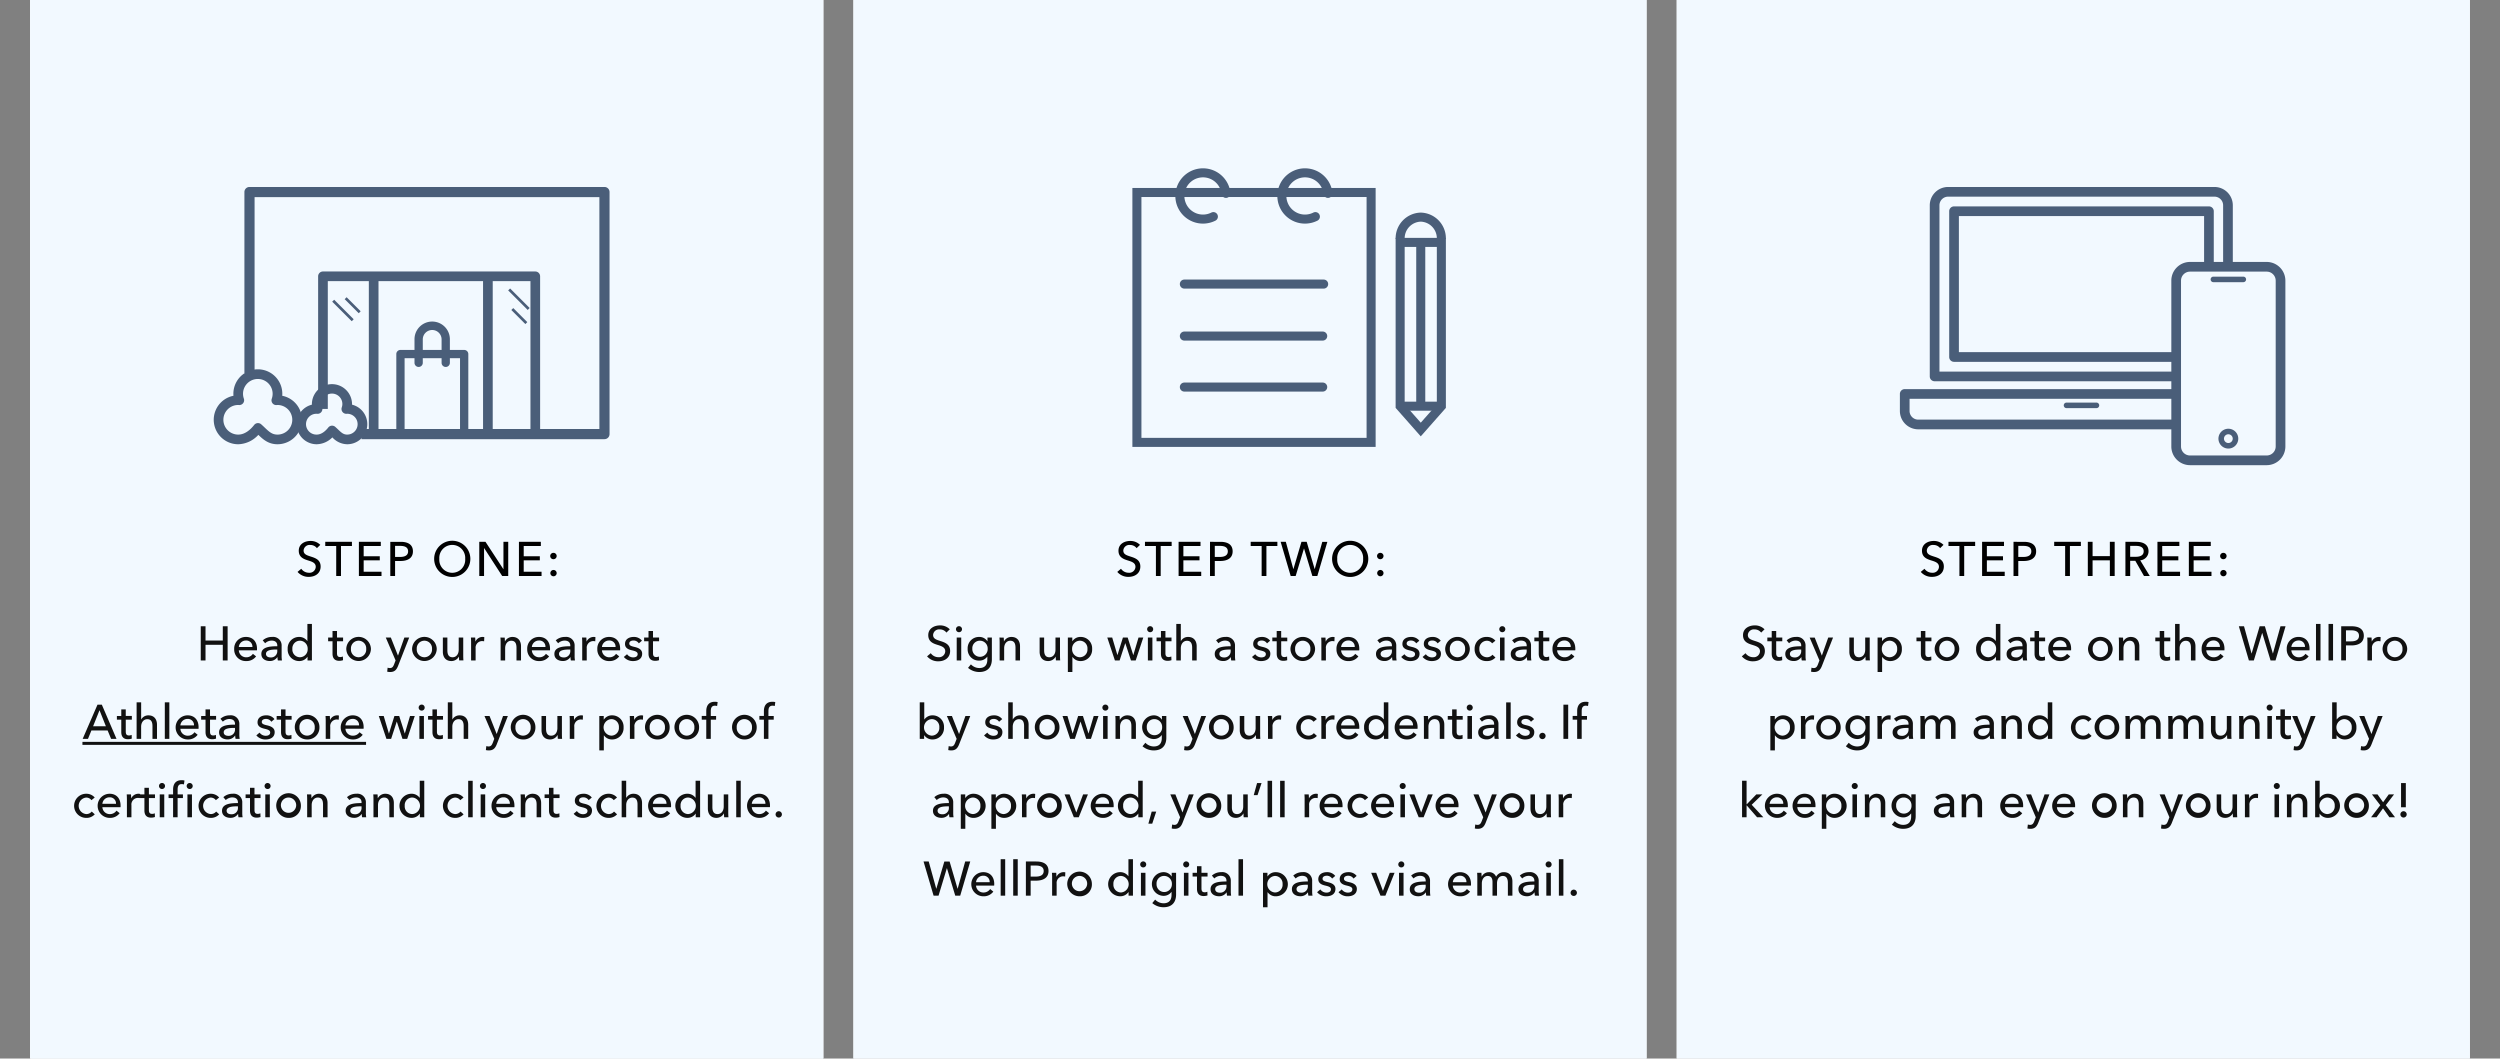 <svg xmlns="http://www.w3.org/2000/svg" xmlns:xlink="http://www.w3.org/1999/xlink" width="829" height="351" viewBox="0 0 829 351">
  <rect x="0" y="0" width="829" height="351" fill="#808080" stroke="none"/>
  <defs>
    <clipPath id="clip-path">
      <rect id="mask" width="829" height="351" transform="translate(1113 877)" fill="#fff"/>
    </clipPath>
    <clipPath id="clip-path-2">
      <path id="mask-2" data-name="mask" d="M0,0H263V351H0Z" fill="#e0e0e0"/>
    </clipPath>
  </defs>
  <g id="Cards" transform="translate(-1113 -877)">
    <g id="Group_10248" data-name="Group 10248" clip-path="url(#clip-path)">
      <g id="Cards-2" data-name="Cards">
        <g id="Group_10247" data-name="Group 10247">
          <g id="Group_10238" data-name="Group 10238" transform="translate(1669 877)">
            <g id="Group_10237" data-name="Group 10237">
              <g id="Group_10228" data-name="Group 10228">
                <path id="_3:4_4-up" data-name="3:4, 4-up" d="M0,0H263V351H0Z" fill="#fff"/>
                <path id="Path_49556" data-name="Path 49556" d="M0,0H263V351H0Z" fill="#f2f9ff"/>
              </g>
              <path id="Body_text" data-name="Body text" d="M10.12,5.68a4.44,4.44,0,0,0-3.248-1.3C5,4.384,2.984,5.36,2.984,7.616c0,2.08,1.5,2.736,2.944,3.184s2.688.816,2.688,2.192a2.059,2.059,0,0,1-2.272,1.936A3.089,3.089,0,0,1,3.816,13.6L2.584,14.64a4.762,4.762,0,0,0,3.728,1.648c2.016,0,3.92-1.088,3.92-3.44,0-2.256-1.808-2.832-3.328-3.312-1.28-.416-2.32-.752-2.32-1.984a1.987,1.987,0,0,1,2.208-1.84A2.709,2.709,0,0,1,9,6.768Zm5.888,2.736H13.992V6.24H12.5V8.416H11.048V9.648H12.5V13.76c0,1.568.784,2.368,2.208,2.368a3.9,3.9,0,0,0,1.28-.208l-.048-1.232a2.129,2.129,0,0,1-.88.192c-.752,0-1.072-.368-1.072-1.28V9.648h2.016ZM22.28,11.3c-2.56,0-5.28.272-5.28,2.56,0,1.744,1.552,2.336,2.752,2.336a2.9,2.9,0,0,0,2.544-1.28h.048A4.934,4.934,0,0,0,22.472,16h1.36a8.358,8.358,0,0,1-.112-1.5V11.184a2.821,2.821,0,0,0-3.168-2.976,4.525,4.525,0,0,0-3.1,1.136l.8.96a3.126,3.126,0,0,1,2.16-.88c1.12,0,1.872.544,1.872,1.664Zm0,1.088v.4a2.066,2.066,0,0,1-2.192,2.224c-.752,0-1.552-.288-1.552-1.184,0-1.28,1.888-1.44,3.376-1.44Zm4.48-3.968H25.08L28.328,16l-.48,1.264c-.32.816-.624,1.264-1.408,1.264a2.474,2.474,0,0,1-.752-.128l-.144,1.328a4.289,4.289,0,0,0,.992.112c1.488,0,2.128-.784,2.624-2.048l3.68-9.376h-1.6l-2.1,5.952h-.032ZM45.064,16c-.048-.5-.064-1.232-.064-1.632V8.416H43.5v4.032c0,1.5-.832,2.5-2.032,2.5-1.392,0-1.728-1.088-1.728-2.336V8.416h-1.5v4.7c0,1.7.88,3.088,2.832,3.088a2.805,2.805,0,0,0,2.48-1.456h.032c0,.32.032.864.064,1.248Zm4.048-1.136h.048a3.2,3.2,0,0,0,2.672,1.344,3.783,3.783,0,0,0,3.824-4.016,3.768,3.768,0,0,0-3.792-3.984A3.163,3.163,0,0,0,49.128,9.6H49.08V8.416H47.608V19.84h1.5ZM54.1,12.192a2.546,2.546,0,0,1-2.528,2.752,2.608,2.608,0,0,1-2.56-2.736,2.622,2.622,0,0,1,2.56-2.752A2.533,2.533,0,0,1,54.1,12.192Zm11.36-3.776H63.448V6.24H61.96V8.416H60.5V9.648H61.96V13.76c0,1.568.784,2.368,2.208,2.368a3.9,3.9,0,0,0,1.28-.208L65.4,14.688a2.129,2.129,0,0,1-.88.192c-.752,0-1.072-.368-1.072-1.28V9.648h2.016ZM74.7,12.192a4.089,4.089,0,0,0-8.176,0,4.089,4.089,0,0,0,8.176,0Zm-1.568,0a2.537,2.537,0,1,1-5.056,0,2.536,2.536,0,1,1,5.056,0Zm13.7,2.608h.032V16h1.456V3.9h-1.5V9.552h-.032a3.292,3.292,0,0,0-2.7-1.344,3.772,3.772,0,0,0-3.808,3.984,3.783,3.783,0,0,0,3.824,4.016A3.235,3.235,0,0,0,86.824,14.8Zm-4.992-2.608a2.52,2.52,0,0,1,2.512-2.736,2.622,2.622,0,0,1,2.56,2.752,2.608,2.608,0,0,1-2.56,2.736A2.534,2.534,0,0,1,81.832,12.192Zm13.824-.9c-2.56,0-5.28.272-5.28,2.56,0,1.744,1.552,2.336,2.752,2.336a2.9,2.9,0,0,0,2.544-1.28h.048A4.934,4.934,0,0,0,95.848,16h1.36a8.358,8.358,0,0,1-.112-1.5V11.184a2.821,2.821,0,0,0-3.168-2.976,4.525,4.525,0,0,0-3.1,1.136l.8.96a3.126,3.126,0,0,1,2.16-.88c1.12,0,1.872.544,1.872,1.664Zm0,1.088v.4a2.066,2.066,0,0,1-2.192,2.224c-.752,0-1.552-.288-1.552-1.184,0-1.28,1.888-1.44,3.376-1.44Zm7.5-3.968h-2.016V6.24H99.656V8.416H98.2V9.648h1.456V13.76c0,1.568.784,2.368,2.208,2.368a3.9,3.9,0,0,0,1.28-.208l-.048-1.232a2.129,2.129,0,0,1-.88.192c-.752,0-1.072-.368-1.072-1.28V9.648h2.016Zm2.592,3.12a2.351,2.351,0,0,1,2.384-2.144,2.019,2.019,0,0,1,2.128,2.144Zm6.032.608c0-2.416-1.408-3.936-3.648-3.936a3.842,3.842,0,0,0-3.92,4.016,3.826,3.826,0,0,0,4,3.984,3.91,3.91,0,0,0,3.264-1.552l-1.056-.848a2.605,2.605,0,0,1-2.208,1.152,2.424,2.424,0,0,1-2.464-2.3h6.016C111.784,12.48,111.784,12.3,111.784,12.144Zm13.776.048a4.089,4.089,0,0,0-8.176,0,4.089,4.089,0,0,0,8.176,0Zm-1.568,0a2.537,2.537,0,1,1-5.056,0,2.536,2.536,0,1,1,5.056,0Zm3.584-3.776c.048.5.064,1.232.064,1.632V16h1.5V11.968c0-1.5.848-2.5,2.032-2.5,1.392,0,1.728,1.088,1.728,2.32V16h1.5V11.3c0-1.7-.88-3.088-2.832-3.088a2.749,2.749,0,0,0-2.464,1.456h-.048c0-.32-.032-.864-.064-1.248Zm17.088,0h-2.016V6.24H141.16V8.416H139.7V9.648h1.456V13.76c0,1.568.784,2.368,2.208,2.368a3.9,3.9,0,0,0,1.28-.208l-.048-1.232a2.129,2.129,0,0,1-.88.192c-.752,0-1.072-.368-1.072-1.28V9.648h2.016Zm3.088,1.152V3.9h-1.5V16h1.5V11.984c0-1.5.864-2.5,2.048-2.5,1.392,0,1.712,1.088,1.712,2.32V16h1.5V11.3c0-1.7-.88-3.088-2.832-3.088a2.673,2.673,0,0,0-2.4,1.36Zm8.848,1.968a2.351,2.351,0,0,1,2.384-2.144,2.019,2.019,0,0,1,2.128,2.144Zm6.032.608c0-2.416-1.408-3.936-3.648-3.936a3.842,3.842,0,0,0-3.92,4.016,3.826,3.826,0,0,0,4,3.984,3.91,3.91,0,0,0,3.264-1.552l-1.056-.848a2.605,2.605,0,0,1-2.208,1.152,2.424,2.424,0,0,1-2.464-2.3h6.016C162.632,12.48,162.632,12.3,162.632,12.144Zm6.48-7.472H167.4L170.728,16h1.648l2.752-9.1h.032l2.752,9.1h1.648l3.328-11.328h-1.68l-2.5,9.024h-.032l-2.64-9.024H174.3L171.64,13.7h-.032Zm15.7,6.864a2.351,2.351,0,0,1,2.384-2.144,2.019,2.019,0,0,1,2.128,2.144Zm6.032.608c0-2.416-1.408-3.936-3.648-3.936a3.842,3.842,0,0,0-3.92,4.016,3.826,3.826,0,0,0,4,3.984,3.91,3.91,0,0,0,3.264-1.552l-1.056-.848a2.605,2.605,0,0,1-2.208,1.152,2.424,2.424,0,0,1-2.464-2.3h6.016C190.84,12.48,190.84,12.3,190.84,12.144Zm3.632-8.24h-1.5V16h1.5Zm4.16,0h-1.5V16h1.5Zm2.7,12.1h1.584V11.024h1.792c2.352,0,4.128-.928,4.128-3.2,0-2.208-1.6-3.152-4.048-3.152h-3.456Zm1.584-9.984h1.712c1.488,0,2.608.448,2.608,1.808,0,1.344-1.088,1.856-2.64,1.856h-1.68Zm7.12,4.032V16h1.5V12.016a2.176,2.176,0,0,1,2.128-2.432,3.008,3.008,0,0,1,.688.08l.064-1.392a2.317,2.317,0,0,0-.592-.064,2.569,2.569,0,0,0-2.32,1.488h-.048c0-.32-.032-.9-.064-1.28h-1.424C210.024,8.912,210.04,9.648,210.04,10.048Zm13.184,2.144a4.089,4.089,0,0,0-8.176,0,4.089,4.089,0,0,0,8.176,0Zm-1.568,0a2.537,2.537,0,1,1-5.056,0,2.536,2.536,0,1,1,5.056,0ZM13.552,40.864H13.6a3.2,3.2,0,0,0,2.672,1.344A3.783,3.783,0,0,0,20.1,38.192,3.768,3.768,0,0,0,16.3,34.208,3.163,3.163,0,0,0,13.568,35.6H13.52V34.416H12.048V45.84h1.5Zm4.992-2.672a2.546,2.546,0,0,1-2.528,2.752,2.751,2.751,0,0,1,0-5.488A2.533,2.533,0,0,1,18.544,38.192Zm3.648-2.144V42h1.5V38.016a2.176,2.176,0,0,1,2.128-2.432,3.008,3.008,0,0,1,.688.08l.064-1.392a2.317,2.317,0,0,0-.592-.064,2.569,2.569,0,0,0-2.32,1.488h-.048c0-.32-.032-.9-.064-1.28H22.128C22.176,34.912,22.192,35.648,22.192,36.048Zm13.184,2.144a3.923,3.923,0,0,0-4.1-3.984,4,4,0,1,0,0,8A3.949,3.949,0,0,0,35.376,38.192Zm-1.568,0a2.537,2.537,0,1,1-5.056,0,2.536,2.536,0,1,1,5.056,0Zm3.28,6.272A5.745,5.745,0,0,0,40.8,45.84c3.152,0,4.192-2.016,4.192-4.224v-7.2H43.536v1.216H43.5a3.155,3.155,0,0,0-2.736-1.424,3.93,3.93,0,0,0,.016,7.856,3.177,3.177,0,0,0,2.672-1.312h.032v.976c0,1.568-.672,2.8-2.672,2.8A3.848,3.848,0,0,1,38.048,43.3Zm1.424-6.336a2.487,2.487,0,0,1,2.512-2.672A2.576,2.576,0,0,1,43.6,38.128a2.547,2.547,0,1,1-5.088,0Zm9.056-2.08V42h1.5V38.016A2.176,2.176,0,0,1,51.2,35.584a3.008,3.008,0,0,1,.688.08l.064-1.392a2.317,2.317,0,0,0-.592-.064A2.569,2.569,0,0,0,49.04,35.7h-.048c0-.32-.032-.9-.064-1.28H47.5C47.552,34.912,47.568,35.648,47.568,36.048Zm10.3,1.248c-2.56,0-5.28.272-5.28,2.56,0,1.744,1.552,2.336,2.752,2.336a2.9,2.9,0,0,0,2.544-1.28h.048A4.934,4.934,0,0,0,58.064,42h1.36a8.358,8.358,0,0,1-.112-1.5V37.184a2.821,2.821,0,0,0-3.168-2.976,4.525,4.525,0,0,0-3.1,1.136l.8.96a3.126,3.126,0,0,1,2.16-.88c1.12,0,1.872.544,1.872,1.664Zm0,1.088v.4a2.066,2.066,0,0,1-2.192,2.224c-.752,0-1.552-.288-1.552-1.184,0-1.28,1.888-1.44,3.376-1.44Zm5.424-2.72h-.048c0-.32-.032-.864-.064-1.248H61.76c.048.5.064,1.232.064,1.632V42h1.5V37.968c0-1.5.832-2.5,1.936-2.5,1.2,0,1.6.832,1.6,2.016V42h1.5V37.9c0-1.184.544-2.432,1.92-2.432,1.312,0,1.68,1.088,1.68,2.32V42h1.5V37.3c0-1.7-.88-3.088-2.832-3.088a2.861,2.861,0,0,0-2.576,1.52,2.409,2.409,0,0,0-2.352-1.52A2.646,2.646,0,0,0,63.3,35.664ZM84.736,37.3c-2.56,0-5.28.272-5.28,2.56,0,1.744,1.552,2.336,2.752,2.336a2.9,2.9,0,0,0,2.544-1.28H84.8A4.934,4.934,0,0,0,84.928,42h1.36a8.358,8.358,0,0,1-.112-1.5V37.184a2.821,2.821,0,0,0-3.168-2.976,4.525,4.525,0,0,0-3.1,1.136l.8.96a3.126,3.126,0,0,1,2.16-.88c1.12,0,1.872.544,1.872,1.664Zm0,1.088v.4a2.066,2.066,0,0,1-2.192,2.224c-.752,0-1.552-.288-1.552-1.184,0-1.28,1.888-1.44,3.376-1.44Zm3.888-3.968c.048.5.064,1.232.064,1.632V42h1.5V37.968c0-1.5.848-2.5,2.032-2.5,1.392,0,1.728,1.088,1.728,2.32V42h1.5V37.3c0-1.7-.88-3.088-2.832-3.088a2.749,2.749,0,0,0-2.464,1.456h-.048c0-.32-.032-.864-.064-1.248ZM104.048,40.8h.032V42h1.456V29.9h-1.5v5.648H104a3.292,3.292,0,0,0-2.7-1.344,3.772,3.772,0,0,0-3.808,3.984,3.783,3.783,0,0,0,3.824,4.016A3.235,3.235,0,0,0,104.048,40.8Zm-4.992-2.608a2.52,2.52,0,0,1,2.512-2.736,2.751,2.751,0,0,1,0,5.488A2.534,2.534,0,0,1,99.056,38.192Zm19.5-2.736a3.649,3.649,0,0,0-2.848-1.248,4,4,0,1,0,.032,8,3.642,3.642,0,0,0,2.832-1.184l-1.008-.912a2.278,2.278,0,0,1-1.824.832,2.537,2.537,0,0,1-2.5-2.736,2.526,2.526,0,0,1,2.48-2.736,2.141,2.141,0,0,1,1.744.864Zm9.184,2.736a4.089,4.089,0,1,0-4.1,4.016A3.923,3.923,0,0,0,127.744,38.192Zm-1.568,0a2.537,2.537,0,1,1-5.056,0,2.536,2.536,0,1,1,5.056,0Zm5.12-2.528h-.048c0-.32-.032-.864-.064-1.248H129.76c.048.5.064,1.232.064,1.632V42h1.5V37.968c0-1.5.832-2.5,1.936-2.5,1.2,0,1.6.832,1.6,2.016V42h1.5V37.9c0-1.184.544-2.432,1.92-2.432,1.312,0,1.68,1.088,1.68,2.32V42h1.5V37.3c0-1.7-.88-3.088-2.832-3.088a2.861,2.861,0,0,0-2.576,1.52,2.409,2.409,0,0,0-2.352-1.52A2.646,2.646,0,0,0,131.3,35.664Zm14.192,0h-.048c0-.32-.032-.864-.064-1.248h-1.424c.048.5.064,1.232.064,1.632V42h1.5V37.968c0-1.5.832-2.5,1.936-2.5,1.2,0,1.6.832,1.6,2.016V42h1.5V37.9c0-1.184.544-2.432,1.92-2.432,1.312,0,1.68,1.088,1.68,2.32V42h1.5V37.3c0-1.7-.88-3.088-2.832-3.088a2.861,2.861,0,0,0-2.576,1.52,2.409,2.409,0,0,0-2.352-1.52A2.646,2.646,0,0,0,145.488,35.664ZM164.976,42c-.048-.5-.064-1.232-.064-1.632V34.416h-1.5v4.032c0,1.5-.832,2.5-2.032,2.5-1.392,0-1.728-1.088-1.728-2.336V34.416h-1.5v4.7c0,1.7.88,3.088,2.832,3.088a2.805,2.805,0,0,0,2.48-1.456h.032c0,.32.032.864.064,1.248Zm2.48-7.584c.048.5.064,1.232.064,1.632V42h1.5V37.968c0-1.5.848-2.5,2.032-2.5,1.392,0,1.728,1.088,1.728,2.32V42h1.5V37.3c0-1.7-.88-3.088-2.832-3.088a2.749,2.749,0,0,0-2.464,1.456h-.048c0-.32-.032-.864-.064-1.248Zm10.9,0h-1.5V42h1.5Zm.256-2.736a1,1,0,1,0-1.008.96A.987.987,0,0,0,178.608,31.68Zm6.08,2.736h-2.016V32.24h-1.488v2.176h-1.456v1.232h1.456V39.76c0,1.568.784,2.368,2.208,2.368a3.9,3.9,0,0,0,1.28-.208l-.048-1.232a2.129,2.129,0,0,1-.88.192c-.752,0-1.072-.368-1.072-1.28V35.648h2.016Zm2.08,0h-1.68L188.336,42l-.48,1.264c-.32.816-.624,1.264-1.408,1.264a2.474,2.474,0,0,1-.752-.128l-.144,1.328a4.289,4.289,0,0,0,.992.112c1.488,0,2.128-.784,2.624-2.048l3.68-9.376h-1.6l-2.1,5.952h-.032ZM199.824,40.8a3.256,3.256,0,0,0,2.736,1.408,3.783,3.783,0,0,0,3.824-4.016,3.768,3.768,0,0,0-3.792-3.984,3.247,3.247,0,0,0-2.7,1.344h-.048V29.9h-1.5V42h1.456V40.8Zm5.008-2.608a2.546,2.546,0,0,1-2.528,2.752,2.751,2.751,0,0,1,0-5.488A2.533,2.533,0,0,1,204.832,38.192Zm4.176-3.776h-1.68L210.576,42l-.48,1.264c-.32.816-.624,1.264-1.408,1.264a2.474,2.474,0,0,1-.752-.128l-.144,1.328a4.289,4.289,0,0,0,.992.112c1.488,0,2.128-.784,2.624-2.048l3.68-9.376h-1.6l-2.1,5.952h-.032ZM4.168,55.9h-1.5V68h1.5V64.064h.048L7.64,68H9.72L5.864,63.856l3.552-3.44H7.4l-3.184,3.3H4.168Zm7.648,7.632A2.351,2.351,0,0,1,14.2,61.392a2.019,2.019,0,0,1,2.128,2.144Zm6.032.608c0-2.416-1.408-3.936-3.648-3.936a4,4,0,0,0,.08,8,3.91,3.91,0,0,0,3.264-1.552l-1.056-.848A2.605,2.605,0,0,1,14.28,66.96a2.424,2.424,0,0,1-2.464-2.3h6.016C17.848,64.48,17.848,64.3,17.848,64.144Zm3.136-.608a2.351,2.351,0,0,1,2.384-2.144A2.019,2.019,0,0,1,25.5,63.536Zm6.032.608c0-2.416-1.408-3.936-3.648-3.936a4,4,0,0,0,.08,8,3.91,3.91,0,0,0,3.264-1.552l-1.056-.848a2.605,2.605,0,0,1-2.208,1.152,2.424,2.424,0,0,1-2.464-2.3H27C27.016,64.48,27.016,64.3,27.016,64.144Zm3.6,2.72h.048a3.2,3.2,0,0,0,2.672,1.344,4,4,0,0,0,.032-8A3.163,3.163,0,0,0,30.632,61.6h-.048V60.416H29.112V71.84h1.5Zm4.992-2.672a2.546,2.546,0,0,1-2.528,2.752,2.751,2.751,0,0,1,0-5.488A2.533,2.533,0,0,1,35.608,64.192Zm5.168-3.776h-1.5V68h1.5Zm.256-2.736a1,1,0,1,0-1.008.96A.987.987,0,0,0,41.032,57.68Zm2.3,2.736c.048.5.064,1.232.064,1.632V68h1.5V63.968c0-1.5.848-2.5,2.032-2.5,1.392,0,1.728,1.088,1.728,2.32V68h1.5V63.3c0-1.7-.88-3.088-2.832-3.088a2.749,2.749,0,0,0-2.464,1.456h-.048c0-.32-.032-.864-.064-1.248Zm9.008,10.048a5.745,5.745,0,0,0,3.712,1.376c3.152,0,4.192-2.016,4.192-4.224v-7.2H58.792v1.216H58.76a3.155,3.155,0,0,0-2.736-1.424,3.93,3.93,0,0,0,.016,7.856,3.177,3.177,0,0,0,2.672-1.312h.032v.976c0,1.568-.672,2.8-2.672,2.8A3.848,3.848,0,0,1,53.3,69.3Zm1.424-6.336a2.487,2.487,0,0,1,2.512-2.672,2.576,2.576,0,0,1,2.576,2.672,2.547,2.547,0,1,1-5.088,0ZM71.544,63.3c-2.56,0-5.28.272-5.28,2.56,0,1.744,1.552,2.336,2.752,2.336a2.9,2.9,0,0,0,2.544-1.28h.048A4.934,4.934,0,0,0,71.736,68H73.1a8.358,8.358,0,0,1-.112-1.5V63.184a2.821,2.821,0,0,0-3.168-2.976,4.525,4.525,0,0,0-3.1,1.136l.8.96a3.126,3.126,0,0,1,2.16-.88c1.12,0,1.872.544,1.872,1.664Zm0,1.088v.4a2.066,2.066,0,0,1-2.192,2.224c-.752,0-1.552-.288-1.552-1.184,0-1.28,1.888-1.44,3.376-1.44Zm3.888-3.968c.048.5.064,1.232.064,1.632V68H77V63.968c0-1.5.848-2.5,2.032-2.5,1.392,0,1.728,1.088,1.728,2.32V68h1.5V63.3c0-1.7-.88-3.088-2.832-3.088a2.749,2.749,0,0,0-2.464,1.456H76.92c0-.32-.032-.864-.064-1.248Zm14.416,3.12a2.351,2.351,0,0,1,2.384-2.144,2.019,2.019,0,0,1,2.128,2.144Zm6.032.608c0-2.416-1.408-3.936-3.648-3.936a4,4,0,0,0,.08,8,3.91,3.91,0,0,0,3.264-1.552l-1.056-.848a2.605,2.605,0,0,1-2.208,1.152,2.424,2.424,0,0,1-2.464-2.3h6.016C95.88,64.48,95.88,64.3,95.88,64.144ZM98.5,60.416h-1.68L100.072,68l-.48,1.264c-.32.816-.624,1.264-1.408,1.264a2.474,2.474,0,0,1-.752-.128l-.144,1.328a4.288,4.288,0,0,0,.992.112c1.488,0,2.128-.784,2.624-2.048l3.68-9.376h-1.6l-2.1,5.952h-.032Zm8.576,3.12a2.351,2.351,0,0,1,2.384-2.144,2.019,2.019,0,0,1,2.128,2.144Zm6.032.608c0-2.416-1.408-3.936-3.648-3.936a4,4,0,0,0,.08,8,3.91,3.91,0,0,0,3.264-1.552l-1.056-.848a2.605,2.605,0,0,1-2.208,1.152,2.424,2.424,0,0,1-2.464-2.3H113.1C113.112,64.48,113.112,64.3,113.112,64.144Zm13.776.048a4.089,4.089,0,1,0-4.1,4.016A3.923,3.923,0,0,0,126.888,64.192Zm-1.568,0a2.536,2.536,0,1,1-2.528-2.736A2.547,2.547,0,0,1,125.32,64.192Zm3.584-3.776c.048.5.064,1.232.064,1.632V68h1.5V63.968c0-1.5.848-2.5,2.032-2.5,1.392,0,1.728,1.088,1.728,2.32V68h1.5V63.3c0-1.7-.88-3.088-2.832-3.088a2.749,2.749,0,0,0-2.464,1.456h-.048c0-.32-.032-.864-.064-1.248Zm13.9,0h-1.68L144.376,68l-.48,1.264c-.32.816-.624,1.264-1.408,1.264a2.474,2.474,0,0,1-.752-.128l-.144,1.328a4.288,4.288,0,0,0,.992.112c1.488,0,2.128-.784,2.624-2.048l3.68-9.376h-1.6l-2.1,5.952h-.032Zm15.216,3.776a4.089,4.089,0,1,0-4.1,4.016A3.923,3.923,0,0,0,158.024,64.192Zm-1.568,0a2.536,2.536,0,1,1-2.528-2.736A2.547,2.547,0,0,1,156.456,64.192ZM166.872,68c-.048-.5-.064-1.232-.064-1.632V60.416h-1.5v4.032c0,1.5-.832,2.5-2.032,2.5-1.392,0-1.728-1.088-1.728-2.336V60.416h-1.5v4.7c0,1.7.88,3.088,2.832,3.088a2.805,2.805,0,0,0,2.48-1.456h.032c0,.32.032.864.064,1.248Zm2.544-5.952V68h1.5V64.016a2.176,2.176,0,0,1,2.128-2.432,3.008,3.008,0,0,1,.688.08l.064-1.392a2.317,2.317,0,0,0-.592-.064,2.569,2.569,0,0,0-2.32,1.488h-.048c0-.32-.032-.9-.064-1.28h-1.424C169.4,60.912,169.416,61.648,169.416,62.048Zm11.312-1.632h-1.5V68h1.5Zm.256-2.736a1,1,0,1,0-1.008.96A.987.987,0,0,0,180.984,57.68Zm2.3,2.736c.048.5.064,1.232.064,1.632V68h1.5V63.968c0-1.5.848-2.5,2.032-2.5,1.392,0,1.728,1.088,1.728,2.32V68h1.5V63.3c0-1.7-.88-3.088-2.832-3.088a2.749,2.749,0,0,0-2.464,1.456h-.048c0-.32-.032-.864-.064-1.248Zm10.9,6.384a3.256,3.256,0,0,0,2.736,1.408,4,4,0,0,0,.032-8,3.247,3.247,0,0,0-2.7,1.344H194.2V55.9h-1.5V68h1.456V66.8Zm5.008-2.608a2.546,2.546,0,0,1-2.528,2.752,2.751,2.751,0,0,1,0-5.488A2.533,2.533,0,0,1,199.192,64.192Zm11.328,0a4.089,4.089,0,1,0-4.1,4.016A3.923,3.923,0,0,0,210.52,64.192Zm-1.568,0a2.536,2.536,0,1,1-2.528-2.736A2.547,2.547,0,0,1,208.952,64.192Zm2.3,3.808h1.808l2.144-2.96L217.32,68h1.872l-3.056-4,2.736-3.584h-1.76l-1.872,2.608-1.856-2.608h-1.856l2.768,3.6Zm11.52-11.328h-1.584v8.016h1.584Zm.288,10.368A1.045,1.045,0,0,0,221.992,66a1.048,1.048,0,1,0,1.072,1.04Z" transform="translate(19 203)" fill="#111"/>
              <path id="Path_49555" data-name="Path 49555" d="M69.464,5.68a4.44,4.44,0,0,0-3.248-1.3c-1.872,0-3.888.976-3.888,3.232,0,2.08,1.5,2.736,2.944,3.184s2.688.816,2.688,2.192a2.059,2.059,0,0,1-2.272,1.936A3.089,3.089,0,0,1,63.16,13.6l-1.232,1.04a4.762,4.762,0,0,0,3.728,1.648c2.016,0,3.92-1.088,3.92-3.44,0-2.256-1.808-2.832-3.328-3.312-1.28-.416-2.32-.752-2.32-1.984a1.987,1.987,0,0,1,2.208-1.84,2.709,2.709,0,0,1,2.208,1.056Zm6.864.384H79.96V4.672H71.112V6.064h3.632V16h1.584Zm7.52,4.752h5.344V9.456H83.848V6.064h5.68V4.672H82.264V16h7.5V14.592h-5.92ZM92.68,16h1.584V11.024h1.792c2.352,0,4.128-.928,4.128-3.2,0-2.208-1.6-3.152-4.048-3.152H92.68Zm1.584-9.984h1.712c1.488,0,2.608.448,2.608,1.808,0,1.344-1.088,1.856-2.64,1.856h-1.68Zm17.12.048h3.632V4.672h-8.848V6.064H109.8V16h1.584ZM117.32,16H118.9V10.816h5.728V16h1.6V4.672h-1.6V9.408H118.9V4.672H117.32Zm14.048-5.04h1.7l2.88,5.04h1.92L134.7,10.8a2.983,2.983,0,0,0,2.752-2.992c0-2.3-1.84-3.136-4.032-3.136h-3.632V16h1.584Zm0-4.944H133.3c1.376,0,2.544.432,2.544,1.792s-1.168,1.824-2.656,1.824h-1.824Zm10.624,4.8h5.344V9.456h-5.344V6.064h5.68V4.672h-7.264V16h7.5V14.592h-5.92Zm10.416,0h5.344V9.456h-5.344V6.064h5.68V4.672h-7.264V16h7.5V14.592h-5.92ZM163.336,9.36a1.055,1.055,0,0,0-1.072-1.04,1.069,1.069,0,0,0-1.072,1.056,1.072,1.072,0,0,0,2.144-.016Zm0,5.68A1.045,1.045,0,0,0,162.264,14a1.048,1.048,0,1,0,1.072,1.04Z" transform="translate(19 175)"/>
              <g id="Group_10236" data-name="Group 10236" transform="translate(41.485 62)">
                <g id="Group_10229" data-name="Group 10229" transform="translate(122.527 24.859)">
                  <path id="Path_49536" data-name="Path 49536" d="M162.186,94.471H136.764a6.208,6.208,0,0,1-6.2-6.2V33.279a6.208,6.208,0,0,1,6.2-6.2h25.421a6.208,6.208,0,0,1,6.2,6.2V88.27A6.208,6.208,0,0,1,162.186,94.471ZM136.764,30.292a2.991,2.991,0,0,0-2.987,2.987V88.27a2.99,2.99,0,0,0,2.987,2.987h25.421a2.99,2.99,0,0,0,2.987-2.987V33.279a2.991,2.991,0,0,0-2.987-2.987Z" transform="translate(-130.564 -27.079)" fill="#4a5e79"/>
                </g>
                <g id="Group_10230" data-name="Group 10230" transform="translate(42.426)">
                  <path id="Path_49537" data-name="Path 49537" d="M125.018,64.428h-80.1a1.607,1.607,0,0,1-1.607-1.607V6.083A6.089,6.089,0,0,1,49.394,0h88.323A6.089,6.089,0,0,1,143.8,6.083V26.466h-3.213V6.083a2.873,2.873,0,0,0-2.869-2.87H49.394a2.873,2.873,0,0,0-2.87,2.87V61.215h78.494Z" transform="translate(-43.311)" fill="#4a5e79"/>
                </g>
                <g id="Group_10231" data-name="Group 10231" transform="translate(32.515 67.029)">
                  <path id="Path_49538" data-name="Path 49538" d="M124.133,86.347H38.6a6.089,6.089,0,0,1-6.083-6.082V74.621a1.606,1.606,0,0,1,1.607-1.607h90.012v3.213H35.728v4.038a2.872,2.872,0,0,0,2.87,2.869h85.536Z" transform="translate(-32.515 -73.014)" fill="#4a5e79"/>
                </g>
                <g id="Group_10232" data-name="Group 10232" transform="translate(138.151 80.169)">
                  <path id="Path_49539" data-name="Path 49539" d="M150.87,93.9a3.287,3.287,0,1,1,3.287-3.287A3.29,3.29,0,0,1,150.87,93.9Zm0-4.738a1.451,1.451,0,1,0,1.451,1.451A1.453,1.453,0,0,0,150.87,89.163Z" transform="translate(-147.583 -87.327)" fill="#4a5e79"/>
                </g>
                <g id="Group_10233" data-name="Group 10233" transform="translate(135.558 29.733)">
                  <path id="Path_49540" data-name="Path 49540" d="M155.6,34.224h-9.923a.918.918,0,1,1,0-1.836H155.6a.918.918,0,0,1,0,1.836Z" transform="translate(-144.759 -32.388)" fill="#4a5e79"/>
                </g>
                <g id="Group_10234" data-name="Group 10234" transform="translate(86.856 71.501)">
                  <path id="Path_49541" data-name="Path 49541" d="M102.549,79.721H92.626a.918.918,0,0,1,0-1.836h9.923a.918.918,0,0,1,0,1.836Z" transform="translate(-91.708 -77.885)" fill="#4a5e79"/>
                </g>
                <g id="Group_10235" data-name="Group 10235" transform="translate(48.867 6.441)">
                  <path id="Path_49542" data-name="Path 49542" d="M125.594,58.562H51.934a1.607,1.607,0,0,1-1.607-1.607V8.623a1.607,1.607,0,0,1,1.607-1.607h84.523a1.607,1.607,0,0,1,1.607,1.607V27.041H134.85V10.229H53.54v45.12h72.053Z" transform="translate(-50.327 -7.016)" fill="#4a5e79"/>
                </g>
              </g>
            </g>
          </g>
          <g id="Group_10245" data-name="Group 10245" transform="translate(1396 877)">
            <g id="Group_10244" data-name="Group 10244">
              <g id="Group_10239" data-name="Group 10239">
                <path id="_3:4_4-up-2" data-name="3:4, 4-up" d="M0,0H263V351H0Z" fill="#fff"/>
                <path id="Path_49554" data-name="Path 49554" d="M0,0H263V351H0Z" fill="#f2f9ff"/>
              </g>
              <path id="Body_text-2" data-name="Body text" d="M11.952,5.68A4.44,4.44,0,0,0,8.7,4.384c-1.872,0-3.888.976-3.888,3.232,0,2.08,1.5,2.736,2.944,3.184s2.688.816,2.688,2.192a2.059,2.059,0,0,1-2.272,1.936A3.089,3.089,0,0,1,5.648,13.6L4.416,14.64a4.762,4.762,0,0,0,3.728,1.648c2.016,0,3.92-1.088,3.92-3.44,0-2.256-1.808-2.832-3.328-3.312-1.28-.416-2.32-.752-2.32-1.984a1.987,1.987,0,0,1,2.208-1.84,2.709,2.709,0,0,1,2.208,1.056Zm3.792,2.736h-1.5V16h1.5ZM16,5.68a1,1,0,1,0-1.008.96A.987.987,0,0,0,16,5.68Zm2,12.784a5.745,5.745,0,0,0,3.712,1.376c3.152,0,4.192-2.016,4.192-4.224v-7.2H24.448V9.632h-.032A3.155,3.155,0,0,0,21.68,8.208a3.753,3.753,0,0,0-3.808,3.952,3.726,3.726,0,0,0,3.824,3.9,3.177,3.177,0,0,0,2.672-1.312H24.4v.976c0,1.568-.672,2.8-2.672,2.8A3.848,3.848,0,0,1,18.96,17.3Zm1.424-6.336a2.487,2.487,0,0,1,2.512-2.672,2.576,2.576,0,0,1,2.576,2.672,2.547,2.547,0,1,1-5.088,0Zm8.992-3.712c.048.5.064,1.232.064,1.632V16h1.5V11.968c0-1.5.848-2.5,2.032-2.5,1.392,0,1.728,1.088,1.728,2.32V16h1.5V11.3c0-1.7-.88-3.088-2.832-3.088a2.749,2.749,0,0,0-2.464,1.456H29.9c0-.32-.032-.864-.064-1.248ZM48.56,16c-.048-.5-.064-1.232-.064-1.632V8.416h-1.5v4.032c0,1.5-.832,2.5-2.032,2.5-1.392,0-1.728-1.088-1.728-2.336V8.416h-1.5v4.7c0,1.7.88,3.088,2.832,3.088a2.805,2.805,0,0,0,2.48-1.456h.032c0,.32.032.864.064,1.248Zm4.048-1.136h.048a3.2,3.2,0,0,0,2.672,1.344,3.783,3.783,0,0,0,3.824-4.016A3.768,3.768,0,0,0,55.36,8.208,3.163,3.163,0,0,0,52.624,9.6h-.048V8.416H51.1V19.84h1.5ZM57.6,12.192a2.546,2.546,0,0,1-2.528,2.752,2.608,2.608,0,0,1-2.56-2.736,2.622,2.622,0,0,1,2.56-2.752A2.533,2.533,0,0,1,57.6,12.192Zm6.576-3.776L66.7,16h1.568l1.856-5.7h.032L72.032,16H73.6l2.512-7.584H74.528l-1.712,5.792h-.032l-1.84-5.792H69.36l-1.808,5.792H67.52L65.808,8.416Zm14.96,0h-1.5V16h1.5Zm.256-2.736a1,1,0,1,0-1.008.96A.987.987,0,0,0,79.392,5.68Zm6.08,2.736H83.456V6.24H81.968V8.416H80.512V9.648h1.456V13.76c0,1.568.784,2.368,2.208,2.368a3.9,3.9,0,0,0,1.28-.208l-.048-1.232a2.129,2.129,0,0,1-.88.192c-.752,0-1.072-.368-1.072-1.28V9.648h2.016ZM88.56,9.568V3.9h-1.5V16h1.5V11.984c0-1.5.864-2.5,2.048-2.5,1.392,0,1.712,1.088,1.712,2.32V16h1.5V11.3c0-1.7-.88-3.088-2.832-3.088a2.673,2.673,0,0,0-2.4,1.36ZM105.088,11.3c-2.56,0-5.28.272-5.28,2.56,0,1.744,1.552,2.336,2.752,2.336a2.9,2.9,0,0,0,2.544-1.28h.048A4.934,4.934,0,0,0,105.28,16h1.36a8.358,8.358,0,0,1-.112-1.5V11.184a2.821,2.821,0,0,0-3.168-2.976,4.525,4.525,0,0,0-3.1,1.136l.8.96a3.126,3.126,0,0,1,2.16-.88c1.12,0,1.872.544,1.872,1.664Zm0,1.088v.4a2.066,2.066,0,0,1-2.192,2.224c-.752,0-1.552-.288-1.552-1.184,0-1.28,1.888-1.44,3.376-1.44Zm13.088-2.928a3.343,3.343,0,0,0-2.752-1.248c-1.44,0-2.864.688-2.864,2.32,0,1.424,1.2,1.856,2.208,2.1,1.3.3,1.984.56,1.984,1.264,0,.832-.752,1.1-1.5,1.1a2.492,2.492,0,0,1-2.016-1.056l-1.072.912a3.886,3.886,0,0,0,3.056,1.36c1.536,0,3.024-.656,3.024-2.448,0-1.328-1.1-1.92-2.544-2.24-1.152-.256-1.728-.5-1.728-1.136,0-.72.72-.992,1.408-.992a2.069,2.069,0,0,1,1.76.944Zm5.68-1.04H121.84V6.24h-1.488V8.416H118.9V9.648h1.456V13.76c0,1.568.784,2.368,2.208,2.368a3.9,3.9,0,0,0,1.28-.208l-.048-1.232a2.129,2.129,0,0,1-.88.192c-.752,0-1.072-.368-1.072-1.28V9.648h2.016Zm9.232,3.776a4.089,4.089,0,0,0-8.176,0,4.089,4.089,0,0,0,8.176,0Zm-1.568,0a2.537,2.537,0,1,1-5.056,0,2.536,2.536,0,1,1,5.056,0Zm3.648-2.144V16h1.5V12.016A2.176,2.176,0,0,1,138.8,9.584a3.008,3.008,0,0,1,.688.08l.064-1.392a2.317,2.317,0,0,0-.592-.064A2.569,2.569,0,0,0,136.64,9.7h-.048c0-.32-.032-.9-.064-1.28H135.1C135.152,8.912,135.168,9.648,135.168,10.048Zm6.544,1.488A2.351,2.351,0,0,1,144.1,9.392a2.019,2.019,0,0,1,2.128,2.144Zm6.032.608c0-2.416-1.408-3.936-3.648-3.936a3.842,3.842,0,0,0-3.92,4.016,3.826,3.826,0,0,0,4,3.984,3.91,3.91,0,0,0,3.264-1.552l-1.056-.848a2.605,2.605,0,0,1-2.208,1.152,2.424,2.424,0,0,1-2.464-2.3h6.016C147.744,12.48,147.744,12.3,147.744,12.144ZM158.56,11.3c-2.56,0-5.28.272-5.28,2.56,0,1.744,1.552,2.336,2.752,2.336a2.9,2.9,0,0,0,2.544-1.28h.048A4.934,4.934,0,0,0,158.752,16h1.36A8.359,8.359,0,0,1,160,14.5V11.184a2.821,2.821,0,0,0-3.168-2.976,4.525,4.525,0,0,0-3.1,1.136l.8.96a3.126,3.126,0,0,1,2.16-.88c1.12,0,1.872.544,1.872,1.664Zm0,1.088v.4a2.066,2.066,0,0,1-2.192,2.224c-.752,0-1.552-.288-1.552-1.184,0-1.28,1.888-1.44,3.376-1.44Zm9.088-2.928A3.343,3.343,0,0,0,164.9,8.208c-1.44,0-2.864.688-2.864,2.32,0,1.424,1.2,1.856,2.208,2.1,1.3.3,1.984.56,1.984,1.264,0,.832-.752,1.1-1.5,1.1a2.492,2.492,0,0,1-2.016-1.056l-1.072.912a3.886,3.886,0,0,0,3.056,1.36c1.536,0,3.024-.656,3.024-2.448,0-1.328-1.1-1.92-2.544-2.24-1.152-.256-1.728-.5-1.728-1.136,0-.72.72-.992,1.408-.992a2.07,2.07,0,0,1,1.76.944Zm7.1,0A3.343,3.343,0,0,0,172,8.208c-1.44,0-2.864.688-2.864,2.32,0,1.424,1.2,1.856,2.208,2.1,1.3.3,1.984.56,1.984,1.264,0,.832-.752,1.1-1.5,1.1a2.492,2.492,0,0,1-2.016-1.056l-1.072.912a3.886,3.886,0,0,0,3.056,1.36c1.536,0,3.024-.656,3.024-2.448,0-1.328-1.1-1.92-2.544-2.24-1.152-.256-1.728-.5-1.728-1.136,0-.72.72-.992,1.408-.992a2.07,2.07,0,0,1,1.76.944Zm9.648,2.736a4.089,4.089,0,0,0-8.176,0,4.089,4.089,0,0,0,8.176,0Zm-1.568,0a2.537,2.537,0,1,1-5.056,0,2.536,2.536,0,1,1,5.056,0ZM192.88,9.456a3.648,3.648,0,0,0-2.848-1.248,3.869,3.869,0,0,0-4.048,4,3.868,3.868,0,0,0,4.08,4,3.642,3.642,0,0,0,2.832-1.184l-1.008-.912a2.278,2.278,0,0,1-1.824.832,2.537,2.537,0,0,1-2.5-2.736,2.526,2.526,0,0,1,2.48-2.736,2.141,2.141,0,0,1,1.744.864Zm3.024-1.04h-1.5V16h1.5Zm.256-2.736a1,1,0,1,0-1.008.96A.987.987,0,0,0,196.16,5.68Zm7.088,5.616c-2.56,0-5.28.272-5.28,2.56,0,1.744,1.552,2.336,2.752,2.336a2.9,2.9,0,0,0,2.544-1.28h.048A4.934,4.934,0,0,0,203.44,16h1.36a8.359,8.359,0,0,1-.112-1.5V11.184a2.821,2.821,0,0,0-3.168-2.976,4.525,4.525,0,0,0-3.1,1.136l.8.96a3.126,3.126,0,0,1,2.16-.88c1.12,0,1.872.544,1.872,1.664Zm0,1.088v.4a2.066,2.066,0,0,1-2.192,2.224c-.752,0-1.552-.288-1.552-1.184,0-1.28,1.888-1.44,3.376-1.44Zm7.5-3.968h-2.016V6.24h-1.488V8.416h-1.456V9.648h1.456V13.76c0,1.568.784,2.368,2.208,2.368a3.9,3.9,0,0,0,1.28-.208l-.048-1.232a2.129,2.129,0,0,1-.88.192c-.752,0-1.072-.368-1.072-1.28V9.648h2.016Zm2.592,3.12a2.351,2.351,0,0,1,2.384-2.144,2.019,2.019,0,0,1,2.128,2.144Zm6.032.608c0-2.416-1.408-3.936-3.648-3.936a3.842,3.842,0,0,0-3.92,4.016,3.826,3.826,0,0,0,4,3.984,3.91,3.91,0,0,0,3.264-1.552l-1.056-.848a2.605,2.605,0,0,1-2.208,1.152,2.424,2.424,0,0,1-2.464-2.3h6.016C219.376,12.48,219.376,12.3,219.376,12.144ZM3.472,40.8a3.256,3.256,0,0,0,2.736,1.408,3.783,3.783,0,0,0,3.824-4.016A3.768,3.768,0,0,0,6.24,34.208a3.247,3.247,0,0,0-2.7,1.344H3.488V29.9h-1.5V42H3.44V40.8ZM8.48,38.192a2.546,2.546,0,0,1-2.528,2.752,2.751,2.751,0,0,1,0-5.488A2.533,2.533,0,0,1,8.48,38.192Zm4.176-3.776h-1.68L14.224,42l-.48,1.264c-.32.816-.624,1.264-1.408,1.264a2.474,2.474,0,0,1-.752-.128l-.144,1.328a4.289,4.289,0,0,0,.992.112c1.488,0,2.128-.784,2.624-2.048l3.68-9.376h-1.6l-2.1,5.952h-.032Zm16.672,1.04a3.343,3.343,0,0,0-2.752-1.248c-1.44,0-2.864.688-2.864,2.32,0,1.424,1.2,1.856,2.208,2.1,1.3.3,1.984.56,1.984,1.264,0,.832-.752,1.1-1.5,1.1a2.492,2.492,0,0,1-2.016-1.056l-1.072.912a3.886,3.886,0,0,0,3.056,1.36c1.536,0,3.024-.656,3.024-2.448,0-1.328-1.1-1.92-2.544-2.24-1.152-.256-1.728-.5-1.728-1.136,0-.72.72-.992,1.408-.992a2.07,2.07,0,0,1,1.76.944Zm3.5.112V29.9h-1.5V42h1.5V37.984c0-1.5.864-2.5,2.048-2.5,1.392,0,1.712,1.088,1.712,2.32V42h1.5V37.3c0-1.7-.88-3.088-2.832-3.088a2.673,2.673,0,0,0-2.4,1.36ZM48.32,38.192a4.089,4.089,0,1,0-4.1,4.016A3.923,3.923,0,0,0,48.32,38.192Zm-1.568,0a2.537,2.537,0,1,1-5.056,0,2.536,2.536,0,1,1,5.056,0Zm2.576-3.776L51.856,42h1.568l1.856-5.7h.032L57.184,42h1.568l2.512-7.584H59.68l-1.712,5.792h-.032L56.1,34.416H54.512L52.7,40.208h-.032L50.96,34.416Zm14.96,0h-1.5V42h1.5Zm.256-2.736a1,1,0,1,0-1.008.96A.987.987,0,0,0,64.544,31.68Zm2.3,2.736c.048.5.064,1.232.064,1.632V42h1.5V37.968c0-1.5.848-2.5,2.032-2.5,1.392,0,1.728,1.088,1.728,2.32V42h1.5V37.3c0-1.7-.88-3.088-2.832-3.088a2.749,2.749,0,0,0-2.464,1.456h-.048c0-.32-.032-.864-.064-1.248Zm9.008,10.048a5.745,5.745,0,0,0,3.712,1.376c3.152,0,4.192-2.016,4.192-4.224v-7.2H82.3v1.216h-.032a3.155,3.155,0,0,0-2.736-1.424,3.93,3.93,0,0,0,.016,7.856,3.177,3.177,0,0,0,2.672-1.312h.032v.976c0,1.568-.672,2.8-2.672,2.8A3.848,3.848,0,0,1,76.816,43.3Zm1.424-6.336a2.487,2.487,0,0,1,2.512-2.672,2.576,2.576,0,0,1,2.576,2.672,2.547,2.547,0,1,1-5.088,0Zm13.584-3.712h-1.68L92.432,42l-.48,1.264c-.32.816-.624,1.264-1.408,1.264a2.474,2.474,0,0,1-.752-.128l-.144,1.328a4.289,4.289,0,0,0,.992.112c1.488,0,2.128-.784,2.624-2.048l3.68-9.376h-1.6l-2.1,5.952h-.032Zm15.216,3.776a4.089,4.089,0,1,0-4.1,4.016A3.923,3.923,0,0,0,106.08,38.192Zm-1.568,0a2.537,2.537,0,1,1-5.056,0,2.536,2.536,0,1,1,5.056,0ZM114.928,42c-.048-.5-.064-1.232-.064-1.632V34.416h-1.5v4.032c0,1.5-.832,2.5-2.032,2.5-1.392,0-1.728-1.088-1.728-2.336V34.416h-1.5v4.7c0,1.7.88,3.088,2.832,3.088a2.805,2.805,0,0,0,2.48-1.456h.032c0,.32.032.864.064,1.248Zm2.544-5.952V42h1.5V38.016a2.176,2.176,0,0,1,2.128-2.432,3.008,3.008,0,0,1,.688.08l.064-1.392a2.317,2.317,0,0,0-.592-.064,2.569,2.569,0,0,0-2.32,1.488H118.9c0-.32-.032-.9-.064-1.28h-1.424C117.456,34.912,117.472,35.648,117.472,36.048Zm16.192-.592a3.649,3.649,0,0,0-2.848-1.248,4,4,0,1,0,.032,8,3.642,3.642,0,0,0,2.832-1.184l-1.008-.912a2.278,2.278,0,0,1-1.824.832,2.537,2.537,0,0,1-2.5-2.736,2.526,2.526,0,0,1,2.48-2.736,2.141,2.141,0,0,1,1.744.864Zm1.5.592V42h1.5V38.016a2.176,2.176,0,0,1,2.128-2.432,3.008,3.008,0,0,1,.688.08l.064-1.392a2.317,2.317,0,0,0-.592-.064,2.569,2.569,0,0,0-2.32,1.488h-.048c0-.32-.032-.9-.064-1.28H135.1C135.152,34.912,135.168,35.648,135.168,36.048Zm6.544,1.488a2.351,2.351,0,0,1,2.384-2.144,2.019,2.019,0,0,1,2.128,2.144Zm6.032.608c0-2.416-1.408-3.936-3.648-3.936a4,4,0,0,0,.08,8,3.91,3.91,0,0,0,3.264-1.552l-1.056-.848a2.605,2.605,0,0,1-2.208,1.152,2.424,2.424,0,0,1-2.464-2.3h6.016C147.744,38.48,147.744,38.3,147.744,38.144Zm8.144,2.656h.032V42h1.456V29.9h-1.5v5.648h-.032a3.292,3.292,0,0,0-2.7-1.344,3.772,3.772,0,0,0-3.808,3.984,3.783,3.783,0,0,0,3.824,4.016A3.235,3.235,0,0,0,155.888,40.8ZM150.9,38.192a2.52,2.52,0,0,1,2.512-2.736,2.751,2.751,0,0,1,0,5.488A2.534,2.534,0,0,1,150.9,38.192Zm10.144-.656a2.351,2.351,0,0,1,2.384-2.144,2.019,2.019,0,0,1,2.128,2.144Zm6.032.608c0-2.416-1.408-3.936-3.648-3.936a4,4,0,0,0,.08,8,3.91,3.91,0,0,0,3.264-1.552l-1.056-.848A2.605,2.605,0,0,1,163.5,40.96a2.424,2.424,0,0,1-2.464-2.3h6.016C167.072,38.48,167.072,38.3,167.072,38.144Zm2.032-3.728c.048.5.064,1.232.064,1.632V42h1.5V37.968c0-1.5.848-2.5,2.032-2.5,1.392,0,1.728,1.088,1.728,2.32V42h1.5V37.3c0-1.7-.88-3.088-2.832-3.088a2.749,2.749,0,0,0-2.464,1.456h-.048c0-.32-.032-.864-.064-1.248Zm12.928,0h-2.016V32.24h-1.488v2.176h-1.456v1.232h1.456V39.76c0,1.568.784,2.368,2.208,2.368a3.9,3.9,0,0,0,1.28-.208l-.048-1.232a2.129,2.129,0,0,1-.88.192c-.752,0-1.072-.368-1.072-1.28V35.648h2.016Zm3.072,0h-1.5V42h1.5Zm.256-2.736a1,1,0,1,0-1.008.96A.987.987,0,0,0,185.36,31.68Zm7.088,5.616c-2.56,0-5.28.272-5.28,2.56,0,1.744,1.552,2.336,2.752,2.336a2.9,2.9,0,0,0,2.544-1.28h.048A4.934,4.934,0,0,0,192.64,42H194a8.359,8.359,0,0,1-.112-1.5V37.184a2.821,2.821,0,0,0-3.168-2.976,4.525,4.525,0,0,0-3.1,1.136l.8.96a3.126,3.126,0,0,1,2.16-.88c1.12,0,1.872.544,1.872,1.664Zm0,1.088v.4a2.066,2.066,0,0,1-2.192,2.224c-.752,0-1.552-.288-1.552-1.184,0-1.28,1.888-1.44,3.376-1.44Zm5.488-8.48h-1.5V42h1.5Zm7.76,5.552a3.343,3.343,0,0,0-2.752-1.248c-1.44,0-2.864.688-2.864,2.32,0,1.424,1.2,1.856,2.208,2.1,1.3.3,1.984.56,1.984,1.264,0,.832-.752,1.1-1.5,1.1a2.492,2.492,0,0,1-2.016-1.056l-1.072.912a3.886,3.886,0,0,0,3.056,1.36c1.536,0,3.024-.656,3.024-2.448,0-1.328-1.1-1.92-2.544-2.24-1.152-.256-1.728-.5-1.728-1.136,0-.72.72-.992,1.408-.992a2.07,2.07,0,0,1,1.76.944Zm3.824,5.584A1.045,1.045,0,0,0,208.448,40a1.048,1.048,0,1,0,1.072,1.04Zm7.488-10.368h-1.584V42h1.584Zm6.24,3.744h-1.76V32.832c0-.928.208-1.824,1.344-1.824a2.656,2.656,0,0,1,.752.112l.176-1.3a3.473,3.473,0,0,0-.944-.112c-2.048,0-2.832,1.344-2.832,3.12v1.584h-1.5v1.232h1.5V42h1.5V35.648h1.76ZM11.648,63.3c-2.56,0-5.28.272-5.28,2.56,0,1.744,1.552,2.336,2.752,2.336a2.9,2.9,0,0,0,2.544-1.28h.048A4.934,4.934,0,0,0,11.84,68H13.2a8.358,8.358,0,0,1-.112-1.5V63.184A2.821,2.821,0,0,0,9.92,60.208a4.525,4.525,0,0,0-3.1,1.136l.8.96a3.126,3.126,0,0,1,2.16-.88c1.12,0,1.872.544,1.872,1.664Zm0,1.088v.4a2.066,2.066,0,0,1-2.192,2.224c-.752,0-1.552-.288-1.552-1.184,0-1.28,1.888-1.44,3.376-1.44Zm5.456,2.48h.048a3.2,3.2,0,0,0,2.672,1.344,4,4,0,0,0,.032-8A3.163,3.163,0,0,0,17.12,61.6h-.048V60.416H15.6V71.84h1.5ZM22.1,64.192a2.546,2.546,0,0,1-2.528,2.752,2.751,2.751,0,0,1,0-5.488A2.533,2.533,0,0,1,22.1,64.192Zm5.152,2.672H27.3a3.2,3.2,0,0,0,2.672,1.344,4,4,0,0,0,.032-8A3.163,3.163,0,0,0,27.264,61.6h-.048V60.416H25.744V71.84h1.5Zm4.992-2.672a2.546,2.546,0,0,1-2.528,2.752,2.751,2.751,0,0,1,0-5.488A2.533,2.533,0,0,1,32.24,64.192Zm3.648-2.144V68h1.5V64.016a2.176,2.176,0,0,1,2.128-2.432,3.008,3.008,0,0,1,.688.08l.064-1.392a2.317,2.317,0,0,0-.592-.064A2.569,2.569,0,0,0,37.36,61.7h-.048c0-.32-.032-.9-.064-1.28H35.824C35.872,60.912,35.888,61.648,35.888,62.048Zm13.184,2.144a4.089,4.089,0,1,0-4.1,4.016A3.923,3.923,0,0,0,49.072,64.192Zm-1.568,0a2.536,2.536,0,1,1-2.528-2.736A2.547,2.547,0,0,1,47.5,64.192ZM57.76,60.416h-1.6l-2.24,5.968h-.032l-2.224-5.968H50L53.088,68H54.72Zm2.5,3.12a2.351,2.351,0,0,1,2.384-2.144,2.019,2.019,0,0,1,2.128,2.144Zm6.032.608c0-2.416-1.408-3.936-3.648-3.936a4,4,0,0,0,.08,8,3.91,3.91,0,0,0,3.264-1.552l-1.056-.848A2.605,2.605,0,0,1,62.72,66.96a2.424,2.424,0,0,1-2.464-2.3h6.016C66.288,64.48,66.288,64.3,66.288,64.144ZM74.432,66.8h.032V68H75.92V55.9h-1.5v5.648h-.032a3.292,3.292,0,0,0-2.7-1.344,4,4,0,0,0,.016,8A3.235,3.235,0,0,0,74.432,66.8ZM69.44,64.192a2.52,2.52,0,0,1,2.512-2.736,2.751,2.751,0,0,1,0,5.488A2.534,2.534,0,0,1,69.44,64.192ZM80.4,66.128H78.9l-1.1,4h1.28Zm6.352-5.712h-1.68L88.32,68l-.48,1.264c-.32.816-.624,1.264-1.408,1.264a2.474,2.474,0,0,1-.752-.128l-.144,1.328a4.288,4.288,0,0,0,.992.112c1.488,0,2.128-.784,2.624-2.048l3.68-9.376h-1.6l-2.1,5.952H89.1Zm15.216,3.776a4.089,4.089,0,1,0-4.1,4.016A3.923,3.923,0,0,0,101.968,64.192Zm-1.568,0a2.536,2.536,0,1,1-2.528-2.736A2.547,2.547,0,0,1,100.4,64.192ZM110.816,68c-.048-.5-.064-1.232-.064-1.632V60.416h-1.5v4.032c0,1.5-.832,2.5-2.032,2.5-1.392,0-1.728-1.088-1.728-2.336V60.416h-1.5v4.7c0,1.7.88,3.088,2.832,3.088a2.805,2.805,0,0,0,2.48-1.456h.032c0,.32.032.864.064,1.248Zm4.512-11.328H113.84l-1.1,4H114Zm3.5-.768h-1.5V68h1.5Zm4.16,0h-1.5V68h1.5Zm6.624,6.144V68h1.5V64.016a2.176,2.176,0,0,1,2.128-2.432,3.008,3.008,0,0,1,.688.08L134,60.272a2.317,2.317,0,0,0-.592-.064,2.569,2.569,0,0,0-2.32,1.488h-.048c0-.32-.032-.9-.064-1.28h-1.424C129.6,60.912,129.616,61.648,129.616,62.048Zm6.544,1.488a2.351,2.351,0,0,1,2.384-2.144,2.019,2.019,0,0,1,2.128,2.144Zm6.032.608c0-2.416-1.408-3.936-3.648-3.936a4,4,0,0,0,.08,8,3.91,3.91,0,0,0,3.264-1.552l-1.056-.848a2.605,2.605,0,0,1-2.208,1.152,2.424,2.424,0,0,1-2.464-2.3h6.016C142.192,64.48,142.192,64.3,142.192,64.144Zm8.5-2.688a3.648,3.648,0,0,0-2.848-1.248,4,4,0,1,0,.032,8,3.642,3.642,0,0,0,2.832-1.184l-1.008-.912a2.278,2.278,0,0,1-1.824.832,2.748,2.748,0,0,1-.016-5.472,2.141,2.141,0,0,1,1.744.864Zm2.544,2.08a2.351,2.351,0,0,1,2.384-2.144,2.019,2.019,0,0,1,2.128,2.144Zm6.032.608c0-2.416-1.408-3.936-3.648-3.936a4,4,0,0,0,.08,8,3.91,3.91,0,0,0,3.264-1.552l-1.056-.848A2.605,2.605,0,0,1,155.7,66.96a2.424,2.424,0,0,1-2.464-2.3h6.016C159.264,64.48,159.264,64.3,159.264,64.144Zm3.616-3.728h-1.5V68h1.5Zm.256-2.736a1,1,0,1,0-1.008.96A.987.987,0,0,0,163.136,57.68Zm8.976,2.736h-1.6l-2.24,5.968h-.032l-2.224-5.968h-1.664L167.44,68h1.632Zm2.5,3.12a2.351,2.351,0,0,1,2.384-2.144,2.019,2.019,0,0,1,2.128,2.144Zm6.032.608c0-2.416-1.408-3.936-3.648-3.936a4,4,0,0,0,.08,8,3.91,3.91,0,0,0,3.264-1.552l-1.056-.848a2.605,2.605,0,0,1-2.208,1.152,2.424,2.424,0,0,1-2.464-2.3h6.016C180.64,64.48,180.64,64.3,180.64,64.144Zm6.624-3.728h-1.68L188.832,68l-.48,1.264c-.32.816-.624,1.264-1.408,1.264a2.474,2.474,0,0,1-.752-.128l-.144,1.328a4.288,4.288,0,0,0,.992.112c1.488,0,2.128-.784,2.624-2.048l3.68-9.376h-1.6l-2.1,5.952h-.032Zm15.216,3.776a4.089,4.089,0,1,0-4.1,4.016A3.923,3.923,0,0,0,202.48,64.192Zm-1.568,0a2.536,2.536,0,1,1-2.528-2.736A2.547,2.547,0,0,1,200.912,64.192ZM211.328,68c-.048-.5-.064-1.232-.064-1.632V60.416h-1.5v4.032c0,1.5-.832,2.5-2.032,2.5-1.392,0-1.728-1.088-1.728-2.336V60.416h-1.5v4.7c0,1.7.88,3.088,2.832,3.088a2.805,2.805,0,0,0,2.48-1.456h.032c0,.32.032.864.064,1.248Zm2.544-5.952V68h1.5V64.016a2.176,2.176,0,0,1,2.128-2.432,3.008,3.008,0,0,1,.688.08l.064-1.392a2.317,2.317,0,0,0-.592-.064,2.569,2.569,0,0,0-2.32,1.488H215.3c0-.32-.032-.9-.064-1.28h-1.424C213.856,60.912,213.872,61.648,213.872,62.048ZM4.96,82.672H3.248L6.576,94H8.224l2.752-9.1h.032L13.76,94h1.648l3.328-11.328h-1.68L14.56,91.7h-.032l-2.64-9.024H10.144L7.488,91.7H7.456Zm15.7,6.864a2.351,2.351,0,0,1,2.384-2.144,2.019,2.019,0,0,1,2.128,2.144Zm6.032.608c0-2.416-1.408-3.936-3.648-3.936a4,4,0,0,0,.08,8,3.91,3.91,0,0,0,3.264-1.552l-1.056-.848A2.605,2.605,0,0,1,23.12,92.96a2.424,2.424,0,0,1-2.464-2.3h6.016C26.688,90.48,26.688,90.3,26.688,90.144ZM30.32,81.9h-1.5V94h1.5Zm4.16,0h-1.5V94h1.5Zm2.7,12.1h1.584V89.024H40.56c2.352,0,4.128-.928,4.128-3.2,0-2.208-1.6-3.152-4.048-3.152H37.184Zm1.584-9.984H40.48c1.488,0,2.608.448,2.608,1.808,0,1.344-1.088,1.856-2.64,1.856h-1.68Zm7.12,4.032V94h1.5V90.016a2.176,2.176,0,0,1,2.128-2.432,3.008,3.008,0,0,1,.688.08l.064-1.392a2.317,2.317,0,0,0-.592-.064A2.569,2.569,0,0,0,47.36,87.7h-.048c0-.32-.032-.9-.064-1.28H45.824C45.872,86.912,45.888,87.648,45.888,88.048Zm13.184,2.144a4.089,4.089,0,1,0-4.1,4.016A3.923,3.923,0,0,0,59.072,90.192Zm-1.568,0a2.536,2.536,0,1,1-2.528-2.736A2.547,2.547,0,0,1,57.5,90.192ZM71.2,92.8h.032V94h1.456V81.9h-1.5v5.648h-.032a3.292,3.292,0,0,0-2.7-1.344,4,4,0,0,0,.016,8A3.235,3.235,0,0,0,71.2,92.8Zm-4.992-2.608a2.52,2.52,0,0,1,2.512-2.736,2.751,2.751,0,0,1,0,5.488A2.534,2.534,0,0,1,66.208,90.192Zm10.624-3.776h-1.5V94h1.5Zm.256-2.736a1,1,0,1,0-1.008.96A.987.987,0,0,0,77.088,83.68Zm2,12.784A5.745,5.745,0,0,0,82.8,97.84c3.152,0,4.192-2.016,4.192-4.224v-7.2H85.536v1.216H85.5a3.155,3.155,0,0,0-2.736-1.424,3.93,3.93,0,0,0,.016,7.856,3.177,3.177,0,0,0,2.672-1.312h.032v.976c0,1.568-.672,2.8-2.672,2.8A3.848,3.848,0,0,1,80.048,95.3Zm1.424-6.336a2.487,2.487,0,0,1,2.512-2.672A2.576,2.576,0,0,1,85.6,90.128a2.547,2.547,0,1,1-5.088,0Zm10.576-3.712h-1.5V94h1.5Zm.256-2.736a1,1,0,1,0-1.008.96A.987.987,0,0,0,91.344,83.68Zm6.08,2.736H95.408V84.24H93.92v2.176H92.464v1.232H93.92V91.76c0,1.568.784,2.368,2.208,2.368a3.9,3.9,0,0,0,1.28-.208l-.048-1.232a2.129,2.129,0,0,1-.88.192c-.752,0-1.072-.368-1.072-1.28V87.648h2.016ZM103.7,89.3c-2.56,0-5.28.272-5.28,2.56,0,1.744,1.552,2.336,2.752,2.336a2.9,2.9,0,0,0,2.544-1.28h.048A4.934,4.934,0,0,0,103.888,94h1.36a8.358,8.358,0,0,1-.112-1.5V89.184a2.821,2.821,0,0,0-3.168-2.976,4.525,4.525,0,0,0-3.1,1.136l.8.96a3.126,3.126,0,0,1,2.16-.88c1.12,0,1.872.544,1.872,1.664Zm0,1.088v.4a2.066,2.066,0,0,1-2.192,2.224c-.752,0-1.552-.288-1.552-1.184,0-1.28,1.888-1.44,3.376-1.44Zm5.488-8.48h-1.5V94h1.5Zm8.128,10.96h.048a3.2,3.2,0,0,0,2.672,1.344,4,4,0,0,0,.032-8,3.163,3.163,0,0,0-2.736,1.392h-.048V86.416h-1.472V97.84h1.5Zm4.992-2.672a2.546,2.546,0,0,1-2.528,2.752,2.751,2.751,0,0,1,0-5.488A2.533,2.533,0,0,1,122.3,90.192Zm8.368-.9c-2.56,0-5.28.272-5.28,2.56,0,1.744,1.552,2.336,2.752,2.336a2.9,2.9,0,0,0,2.544-1.28h.048A4.934,4.934,0,0,0,130.864,94h1.36a8.358,8.358,0,0,1-.112-1.5V89.184a2.821,2.821,0,0,0-3.168-2.976,4.525,4.525,0,0,0-3.1,1.136l.8.96a3.126,3.126,0,0,1,2.16-.88c1.12,0,1.872.544,1.872,1.664Zm0,1.088v.4a2.066,2.066,0,0,1-2.192,2.224c-.752,0-1.552-.288-1.552-1.184,0-1.28,1.888-1.44,3.376-1.44Zm9.088-2.928a3.343,3.343,0,0,0-2.752-1.248c-1.44,0-2.864.688-2.864,2.32,0,1.424,1.2,1.856,2.208,2.1,1.3.3,1.984.56,1.984,1.264,0,.832-.752,1.1-1.5,1.1a2.492,2.492,0,0,1-2.016-1.056l-1.072.912a3.886,3.886,0,0,0,3.056,1.36c1.536,0,3.024-.656,3.024-2.448,0-1.328-1.1-1.92-2.544-2.24-1.152-.256-1.728-.5-1.728-1.136,0-.72.72-.992,1.408-.992a2.07,2.07,0,0,1,1.76.944Zm7.1,0a3.343,3.343,0,0,0-2.752-1.248c-1.44,0-2.864.688-2.864,2.32,0,1.424,1.2,1.856,2.208,2.1,1.3.3,1.984.56,1.984,1.264,0,.832-.752,1.1-1.5,1.1a2.492,2.492,0,0,1-2.016-1.056l-1.072.912a3.886,3.886,0,0,0,3.056,1.36c1.536,0,3.024-.656,3.024-2.448,0-1.328-1.1-1.92-2.544-2.24-1.152-.256-1.728-.5-1.728-1.136,0-.72.72-.992,1.408-.992a2.07,2.07,0,0,1,1.76.944Zm12.576-1.04h-1.6l-2.24,5.968h-.032l-2.224-5.968H151.68L154.768,94H156.4Zm2.976,0h-1.5V94h1.5Zm.256-2.736a1,1,0,1,0-1.008.96A.987.987,0,0,0,162.672,83.68ZM169.76,89.3c-2.56,0-5.28.272-5.28,2.56,0,1.744,1.552,2.336,2.752,2.336a2.9,2.9,0,0,0,2.544-1.28h.048A4.935,4.935,0,0,0,169.952,94h1.36a8.359,8.359,0,0,1-.112-1.5V89.184a2.821,2.821,0,0,0-3.168-2.976,4.525,4.525,0,0,0-3.1,1.136l.8.96a3.126,3.126,0,0,1,2.16-.88c1.12,0,1.872.544,1.872,1.664Zm0,1.088v.4a2.066,2.066,0,0,1-2.192,2.224c-.752,0-1.552-.288-1.552-1.184,0-1.28,1.888-1.44,3.376-1.44Zm8.992-.848a2.351,2.351,0,0,1,2.384-2.144,2.019,2.019,0,0,1,2.128,2.144Zm6.032.608c0-2.416-1.408-3.936-3.648-3.936a4,4,0,0,0,.08,8,3.91,3.91,0,0,0,3.264-1.552l-1.056-.848a2.605,2.605,0,0,1-2.208,1.152,2.424,2.424,0,0,1-2.464-2.3h6.016C184.784,90.48,184.784,90.3,184.784,90.144Zm3.568-2.48H188.3c0-.32-.032-.864-.064-1.248h-1.424c.048.5.064,1.232.064,1.632V94h1.5V89.968c0-1.5.832-2.5,1.936-2.5,1.2,0,1.6.832,1.6,2.016V94h1.5V89.9c0-1.184.544-2.432,1.92-2.432,1.312,0,1.68,1.088,1.68,2.32V94h1.5V89.3c0-1.7-.88-3.088-2.832-3.088a2.861,2.861,0,0,0-2.576,1.52,2.409,2.409,0,0,0-2.352-1.52A2.646,2.646,0,0,0,188.352,87.664Zm17.44,1.632c-2.56,0-5.28.272-5.28,2.56,0,1.744,1.552,2.336,2.752,2.336a2.9,2.9,0,0,0,2.544-1.28h.048A4.934,4.934,0,0,0,205.984,94h1.36a8.359,8.359,0,0,1-.112-1.5V89.184a2.821,2.821,0,0,0-3.168-2.976,4.525,4.525,0,0,0-3.1,1.136l.8.96a3.126,3.126,0,0,1,2.16-.88c1.12,0,1.872.544,1.872,1.664Zm0,1.088v.4a2.066,2.066,0,0,1-2.192,2.224c-.752,0-1.552-.288-1.552-1.184,0-1.28,1.888-1.44,3.376-1.44Zm5.472-3.968h-1.5V94h1.5Zm.256-2.736a1,1,0,1,0-1.008.96A.987.987,0,0,0,211.52,83.68Zm3.9-1.776h-1.5V94h1.5ZM219.9,93.04A1.045,1.045,0,0,0,218.832,92a1.048,1.048,0,1,0,1.072,1.04Z" transform="translate(20 203)" fill="#111"/>
              <path id="Path_49553" data-name="Path 49553" d="M55.024,5.68a4.44,4.44,0,0,0-3.248-1.3c-1.872,0-3.888.976-3.888,3.232,0,2.08,1.5,2.736,2.944,3.184s2.688.816,2.688,2.192a2.059,2.059,0,0,1-2.272,1.936A3.089,3.089,0,0,1,48.72,13.6l-1.232,1.04a4.762,4.762,0,0,0,3.728,1.648c2.016,0,3.92-1.088,3.92-3.44,0-2.256-1.808-2.832-3.328-3.312-1.28-.416-2.32-.752-2.32-1.984A1.987,1.987,0,0,1,51.7,5.712,2.709,2.709,0,0,1,53.9,6.768Zm6.864.384H65.52V4.672H56.672V6.064H60.3V16h1.584Zm7.52,4.752h5.344V9.456H69.408V6.064h5.68V4.672H67.824V16h7.5V14.592h-5.92ZM78.24,16h1.584V11.024h1.792c2.352,0,4.128-.928,4.128-3.2,0-2.208-1.6-3.152-4.048-3.152H78.24Zm1.584-9.984h1.712c1.488,0,2.608.448,2.608,1.808,0,1.344-1.088,1.856-2.64,1.856h-1.68Zm17.12.048h3.632V4.672H91.728V6.064H95.36V16h1.584Zm6.432-1.392h-1.712L104.992,16h1.648l2.752-9.1h.032l2.752,9.1h1.648l3.328-11.328h-1.68l-2.5,9.024h-.032L110.3,4.672H108.56L105.9,13.7h-.032ZM130.72,10.32a6,6,0,0,0-12,0,6,6,0,0,0,12,0Zm-1.712,0a4.3,4.3,0,1,1-8.576,0,4.3,4.3,0,1,1,8.576,0Zm6.768-.96A1.055,1.055,0,0,0,134.7,8.32a1.069,1.069,0,0,0-1.072,1.056,1.072,1.072,0,0,0,2.144-.016Zm0,5.68A1.045,1.045,0,0,0,134.7,14a1.048,1.048,0,1,0,1.072,1.04Z" transform="translate(40 175)"/>
              <g id="Group_10243" data-name="Group 10243" transform="translate(-309.5 -275.732)">
                <path id="Path_49552" data-name="Path 49552" d="M3,3V82.864H77.66V3H3M0,0H80.66V85.864H0Z" transform="translate(402 338.062)" fill="#4a5e79"/>
                <path id="Path_49551" data-name="Path 49551" d="M45.869,1.5H0A1.5,1.5,0,0,1-1.5,0,1.5,1.5,0,0,1,0-1.5H45.869a1.5,1.5,0,0,1,1.5,1.5A1.5,1.5,0,0,1,45.869,1.5Z" transform="translate(419.238 404.086)" fill="#4a5e79"/>
                <path id="Path_49550" data-name="Path 49550" d="M45.869,1.5H0A1.5,1.5,0,0,1-1.5,0,1.5,1.5,0,0,1,0-1.5H45.869a1.5,1.5,0,0,1,1.5,1.5A1.5,1.5,0,0,1,45.869,1.5Z" transform="translate(419.238 387.173)" fill="#4a5e79"/>
                <path id="Path_49549" data-name="Path 49549" d="M46.184,1.5H0A1.5,1.5,0,0,1-1.5,0,1.5,1.5,0,0,1,0-1.5H46.184a1.5,1.5,0,0,1,1.5,1.5A1.5,1.5,0,0,1,46.184,1.5Z" transform="translate(419.238 369.935)" fill="#4a5e79"/>
                <g id="Group_10240" data-name="Group 10240" transform="translate(421.172 330.732) rotate(22)">
                  <path id="Path_49543" data-name="Path 49543" d="M7.668,16.836A9.168,9.168,0,1,1,15.731,3.3a1.5,1.5,0,1,1-2.637,1.431,6.169,6.169,0,1,0-.791,7.006,1.5,1.5,0,0,1,2.253,1.981A9.173,9.173,0,0,1,7.668,16.836Z" transform="translate(0 0)" fill="#4a5e79"/>
                </g>
                <g id="Group_10241" data-name="Group 10241" transform="translate(454.996 330.732) rotate(22)">
                  <path id="Path_49544" data-name="Path 49544" d="M7.668,16.836A9.168,9.168,0,1,1,15.731,3.3a1.5,1.5,0,1,1-2.637,1.431,6.169,6.169,0,1,0-.791,7.006,1.5,1.5,0,0,1,2.253,1.981A9.173,9.173,0,0,1,7.668,16.836Z" transform="translate(0 0)" fill="#4a5e79"/>
                </g>
                <g id="Group_10242" data-name="Group 10242" transform="translate(490.789 347.73)">
                  <path id="Path_49545" data-name="Path 49545" d="M7.333,73.618-1,64.182V7.8H15.665v56.38ZM2,63.047l5.333,6.038,5.333-6.038V10.8H2Z" transform="translate(-0.5 -0.922)" fill="#4a5e79"/>
                  <path id="Path_49546" data-name="Path 49546" d="M15.665,7.71h-3A5.538,5.538,0,0,0,7.333,2,5.538,5.538,0,0,0,2,7.71H-1A8.537,8.537,0,0,1,7.333-1,8.537,8.537,0,0,1,15.665,7.71Z" transform="translate(-0.5 -0.5)" fill="#4a5e79"/>
                  <path id="Path_49548" data-name="Path 49548" d="M1.5,54.5h-3V0h3Z" transform="translate(6.833 8.511)" fill="#4a5e79"/>
                  <path id="Path_49547" data-name="Path 49547" d="M13.665,1.5H0v-3H13.665Z" transform="translate(0 62.693)" fill="#4a5e79"/>
                </g>
              </g>
            </g>
          </g>
          <g id="Group_10246" data-name="Group 10246" transform="translate(1123 877)">
            <g id="_3:4_Carousel" data-name="3:4, Carousel">
              <g id="Mask_Group_4" data-name="Mask Group 4" clip-path="url(#clip-path-2)">
                <path id="_3:4_Carousel-2" data-name="3:4, Carousel" d="M0,0H263V351H0Z" fill="#e0e0e0"/>
              </g>
              <g id="Group_8948" data-name="Group 8948">
                <path id="_3:4_4-up-3" data-name="3:4, 4-up" d="M0,0H263V351H0Z" fill="#fff"/>
                <path id="Path_49564" data-name="Path 49564" d="M0,0H263V351H0Z" fill="#f2f9ff"/>
                <path id="Body_text-3" data-name="Body text" d="M44.568,16h1.584V10.816H51.88V16h1.6V4.672h-1.6V9.408H46.152V4.672H44.568Zm12.624-4.464a2.351,2.351,0,0,1,2.384-2.144A2.019,2.019,0,0,1,61.7,11.536Zm6.032.608c0-2.416-1.408-3.936-3.648-3.936a3.842,3.842,0,0,0-3.92,4.016,3.826,3.826,0,0,0,4,3.984,3.91,3.91,0,0,0,3.264-1.552l-1.056-.848a2.605,2.605,0,0,1-2.208,1.152,2.424,2.424,0,0,1-2.464-2.3h6.016C63.224,12.48,63.224,12.3,63.224,12.144Zm6.72-.848c-2.56,0-5.28.272-5.28,2.56,0,1.744,1.552,2.336,2.752,2.336a2.9,2.9,0,0,0,2.544-1.28h.048A4.934,4.934,0,0,0,70.136,16H71.5a8.358,8.358,0,0,1-.112-1.5V11.184a2.821,2.821,0,0,0-3.168-2.976,4.525,4.525,0,0,0-3.1,1.136l.8.96a3.126,3.126,0,0,1,2.16-.88c1.12,0,1.872.544,1.872,1.664Zm0,1.088v.4a2.066,2.066,0,0,1-2.192,2.224c-.752,0-1.552-.288-1.552-1.184,0-1.28,1.888-1.44,3.376-1.44Zm10,2.416h.032V16h1.456V3.9h-1.5V9.552H79.9a3.292,3.292,0,0,0-2.7-1.344,3.772,3.772,0,0,0-3.808,3.984,3.783,3.783,0,0,0,3.824,4.016A3.235,3.235,0,0,0,79.944,14.8Zm-4.992-2.608a2.52,2.52,0,0,1,2.512-2.736,2.622,2.622,0,0,1,2.56,2.752,2.608,2.608,0,0,1-2.56,2.736A2.534,2.534,0,0,1,74.952,12.192ZM91.768,8.416H89.752V6.24H88.264V8.416H86.808V9.648h1.456V13.76c0,1.568.784,2.368,2.208,2.368a3.9,3.9,0,0,0,1.28-.208L91.7,14.688a2.129,2.129,0,0,1-.88.192c-.752,0-1.072-.368-1.072-1.28V9.648h2.016ZM101,12.192a4.089,4.089,0,0,0-8.176,0,4.089,4.089,0,0,0,8.176,0Zm-1.568,0a2.537,2.537,0,1,1-5.056,0,2.536,2.536,0,1,1,5.056,0Zm8.176-3.776h-1.68L109.176,16l-.48,1.264c-.32.816-.624,1.264-1.408,1.264a2.474,2.474,0,0,1-.752-.128l-.144,1.328a4.289,4.289,0,0,0,.992.112c1.488,0,2.128-.784,2.624-2.048l3.68-9.376h-1.6l-2.1,5.952h-.032Zm15.216,3.776a4.089,4.089,0,0,0-8.176,0,4.089,4.089,0,0,0,8.176,0Zm-1.568,0a2.537,2.537,0,1,1-5.056,0,2.536,2.536,0,1,1,5.056,0ZM131.672,16c-.048-.5-.064-1.232-.064-1.632V8.416h-1.5v4.032c0,1.5-.832,2.5-2.032,2.5-1.392,0-1.728-1.088-1.728-2.336V8.416h-1.5v4.7c0,1.7.88,3.088,2.832,3.088a2.805,2.805,0,0,0,2.48-1.456h.032c0,.32.032.864.064,1.248Zm2.544-5.952V16h1.5V12.016a2.176,2.176,0,0,1,2.128-2.432,3.008,3.008,0,0,1,.688.08l.064-1.392a2.317,2.317,0,0,0-.592-.064,2.569,2.569,0,0,0-2.32,1.488h-.048c0-.32-.032-.9-.064-1.28h-1.424C134.2,8.912,134.216,9.648,134.216,10.048Zm9.728-1.632c.048.5.064,1.232.064,1.632V16h1.5V11.968c0-1.5.848-2.5,2.032-2.5,1.392,0,1.728,1.088,1.728,2.32V16h1.5V11.3c0-1.7-.88-3.088-2.832-3.088a2.749,2.749,0,0,0-2.464,1.456h-.048c0-.32-.032-.864-.064-1.248Zm10.416,3.12a2.351,2.351,0,0,1,2.384-2.144,2.019,2.019,0,0,1,2.128,2.144Zm6.032.608c0-2.416-1.408-3.936-3.648-3.936a3.842,3.842,0,0,0-3.92,4.016,3.826,3.826,0,0,0,4,3.984,3.91,3.91,0,0,0,3.264-1.552l-1.056-.848a2.605,2.605,0,0,1-2.208,1.152,2.424,2.424,0,0,1-2.464-2.3h6.016C160.392,12.48,160.392,12.3,160.392,12.144Zm6.72-.848c-2.56,0-5.28.272-5.28,2.56,0,1.744,1.552,2.336,2.752,2.336a2.9,2.9,0,0,0,2.544-1.28h.048A4.935,4.935,0,0,0,167.3,16h1.36a8.359,8.359,0,0,1-.112-1.5V11.184a2.821,2.821,0,0,0-3.168-2.976,4.525,4.525,0,0,0-3.1,1.136l.8.96a3.126,3.126,0,0,1,2.16-.88c1.12,0,1.872.544,1.872,1.664Zm0,1.088v.4a2.066,2.066,0,0,1-2.192,2.224c-.752,0-1.552-.288-1.552-1.184,0-1.28,1.888-1.44,3.376-1.44Zm3.952-2.336V16h1.5V12.016A2.176,2.176,0,0,1,174.7,9.584a3.008,3.008,0,0,1,.688.08l.064-1.392a2.317,2.317,0,0,0-.592-.064,2.569,2.569,0,0,0-2.32,1.488h-.048c0-.32-.032-.9-.064-1.28H171C171.048,8.912,171.064,9.648,171.064,10.048Zm6.544,1.488a2.351,2.351,0,0,1,2.384-2.144,2.019,2.019,0,0,1,2.128,2.144Zm6.032.608c0-2.416-1.408-3.936-3.648-3.936a3.842,3.842,0,0,0-3.92,4.016,3.826,3.826,0,0,0,4,3.984,3.91,3.91,0,0,0,3.264-1.552l-1.056-.848a2.605,2.605,0,0,1-2.208,1.152,2.424,2.424,0,0,1-2.464-2.3h6.016C183.64,12.48,183.64,12.3,183.64,12.144Zm7.232-2.688a3.343,3.343,0,0,0-2.752-1.248c-1.44,0-2.864.688-2.864,2.32,0,1.424,1.2,1.856,2.208,2.1,1.3.3,1.984.56,1.984,1.264,0,.832-.752,1.1-1.5,1.1a2.492,2.492,0,0,1-2.016-1.056l-1.072.912a3.886,3.886,0,0,0,3.056,1.36c1.536,0,3.024-.656,3.024-2.448,0-1.328-1.1-1.92-2.544-2.24-1.152-.256-1.728-.5-1.728-1.136,0-.72.72-.992,1.408-.992a2.07,2.07,0,0,1,1.76.944Zm5.68-1.04h-2.016V6.24h-1.488V8.416h-1.456V9.648h1.456V13.76c0,1.568.784,2.368,2.208,2.368a3.9,3.9,0,0,0,1.28-.208l-.048-1.232a2.129,2.129,0,0,1-.88.192c-.752,0-1.072-.368-1.072-1.28V9.648h2.016ZM8.312,39.216h5.376L14.84,42h1.792L11.768,30.672h-1.44L5.416,42h1.76ZM11,32.512l2.112,5.312H8.872Zm10.72,1.9H19.7V32.24H18.216v2.176H16.76v1.232h1.456V39.76c0,1.568.784,2.368,2.208,2.368a3.9,3.9,0,0,0,1.28-.208l-.048-1.232a2.129,2.129,0,0,1-.88.192c-.752,0-1.072-.368-1.072-1.28V35.648H21.72Zm3.088,1.152V29.9H23.3V42h1.5V37.984c0-1.5.864-2.5,2.048-2.5,1.392,0,1.712,1.088,1.712,2.32V42h1.5V37.3c0-1.7-.88-3.088-2.832-3.088a2.673,2.673,0,0,0-2.4,1.36ZM34.152,29.9h-1.5V42h1.5Zm3.664,7.632A2.351,2.351,0,0,1,40.2,35.392a2.019,2.019,0,0,1,2.128,2.144Zm6.032.608c0-2.416-1.408-3.936-3.648-3.936a4,4,0,0,0,.08,8,3.91,3.91,0,0,0,3.264-1.552l-1.056-.848A2.605,2.605,0,0,1,40.28,40.96a2.424,2.424,0,0,1-2.464-2.3h6.016C43.848,38.48,43.848,38.3,43.848,38.144Zm5.808-3.728H47.64V32.24H46.152v2.176H44.7v1.232h1.456V39.76c0,1.568.784,2.368,2.208,2.368a3.9,3.9,0,0,0,1.28-.208l-.048-1.232a2.129,2.129,0,0,1-.88.192c-.752,0-1.072-.368-1.072-1.28V35.648h2.016Zm6.272,2.88c-2.56,0-5.28.272-5.28,2.56,0,1.744,1.552,2.336,2.752,2.336a2.9,2.9,0,0,0,2.544-1.28h.048A4.934,4.934,0,0,0,56.12,42h1.36a8.358,8.358,0,0,1-.112-1.5V37.184A2.821,2.821,0,0,0,54.2,34.208a4.525,4.525,0,0,0-3.1,1.136l.8.96a3.126,3.126,0,0,1,2.16-.88c1.12,0,1.872.544,1.872,1.664Zm0,1.088v.4a2.066,2.066,0,0,1-2.192,2.224c-.752,0-1.552-.288-1.552-1.184,0-1.28,1.888-1.44,3.376-1.44Zm13.088-2.928a3.343,3.343,0,0,0-2.752-1.248c-1.44,0-2.864.688-2.864,2.32,0,1.424,1.2,1.856,2.208,2.1,1.3.3,1.984.56,1.984,1.264,0,.832-.752,1.1-1.5,1.1a2.492,2.492,0,0,1-2.016-1.056L63,40.848a3.886,3.886,0,0,0,3.056,1.36c1.536,0,3.024-.656,3.024-2.448,0-1.328-1.1-1.92-2.544-2.24-1.152-.256-1.728-.5-1.728-1.136,0-.72.72-.992,1.408-.992a2.07,2.07,0,0,1,1.76.944Zm5.68-1.04H72.68V32.24H71.192v2.176H69.736v1.232h1.456V39.76c0,1.568.784,2.368,2.208,2.368a3.9,3.9,0,0,0,1.28-.208l-.048-1.232a2.129,2.129,0,0,1-.88.192c-.752,0-1.072-.368-1.072-1.28V35.648H74.7Zm9.232,3.776a4.089,4.089,0,1,0-4.1,4.016A3.923,3.923,0,0,0,83.928,38.192Zm-1.568,0a2.537,2.537,0,1,1-5.056,0,2.536,2.536,0,1,1,5.056,0Zm3.648-2.144V42h1.5V38.016a2.176,2.176,0,0,1,2.128-2.432,3.008,3.008,0,0,1,.688.08l.064-1.392a2.317,2.317,0,0,0-.592-.064A2.569,2.569,0,0,0,87.48,35.7h-.048c0-.32-.032-.9-.064-1.28H85.944C85.992,34.912,86.008,35.648,86.008,36.048Zm6.544,1.488a2.351,2.351,0,0,1,2.384-2.144,2.019,2.019,0,0,1,2.128,2.144Zm6.032.608c0-2.416-1.408-3.936-3.648-3.936a4,4,0,0,0,.08,8,3.91,3.91,0,0,0,3.264-1.552l-1.056-.848a2.605,2.605,0,0,1-2.208,1.152,2.424,2.424,0,0,1-2.464-2.3h6.016C98.584,38.48,98.584,38.3,98.584,38.144ZM5.336,43H99.384v1H5.336Zm98.272-8.584L106.136,42H107.7l1.856-5.7h.032l1.872,5.7h1.568l2.512-7.584H113.96l-1.712,5.792h-.032l-1.84-5.792h-1.584l-1.808,5.792h-.032l-1.712-5.792Zm14.96,0h-1.5V42h1.5Zm.256-2.736a1,1,0,1,0-1.008.96A.987.987,0,0,0,118.824,31.68Zm6.08,2.736h-2.016V32.24H121.4v2.176h-1.456v1.232H121.4V39.76c0,1.568.784,2.368,2.208,2.368a3.9,3.9,0,0,0,1.28-.208l-.048-1.232a2.129,2.129,0,0,1-.88.192c-.752,0-1.072-.368-1.072-1.28V35.648H124.9Zm3.088,1.152V29.9h-1.5V42h1.5V37.984c0-1.5.864-2.5,2.048-2.5,1.392,0,1.712,1.088,1.712,2.32V42h1.5V37.3c0-1.7-.88-3.088-2.832-3.088a2.673,2.673,0,0,0-2.4,1.36Zm12.336-1.152h-1.68L141.9,42l-.48,1.264c-.32.816-.624,1.264-1.408,1.264a2.474,2.474,0,0,1-.752-.128l-.144,1.328a4.289,4.289,0,0,0,.992.112c1.488,0,2.128-.784,2.624-2.048l3.68-9.376h-1.6l-2.1,5.952h-.032Zm15.216,3.776a4.089,4.089,0,1,0-4.1,4.016A3.923,3.923,0,0,0,155.544,38.192Zm-1.568,0a2.537,2.537,0,1,1-5.056,0,2.536,2.536,0,1,1,5.056,0ZM164.392,42c-.048-.5-.064-1.232-.064-1.632V34.416h-1.5v4.032c0,1.5-.832,2.5-2.032,2.5-1.392,0-1.728-1.088-1.728-2.336V34.416h-1.5v4.7c0,1.7.88,3.088,2.832,3.088a2.805,2.805,0,0,0,2.48-1.456h.032c0,.32.032.864.064,1.248Zm2.544-5.952V42h1.5V38.016a2.176,2.176,0,0,1,2.128-2.432,3.008,3.008,0,0,1,.688.08l.064-1.392a2.317,2.317,0,0,0-.592-.064,2.569,2.569,0,0,0-2.32,1.488h-.048c0-.32-.032-.9-.064-1.28h-1.424C166.92,34.912,166.936,35.648,166.936,36.048Zm11.3,4.816h.048a3.2,3.2,0,0,0,2.672,1.344,3.783,3.783,0,0,0,3.824-4.016,3.768,3.768,0,0,0-3.792-3.984,3.163,3.163,0,0,0-2.736,1.392H178.2V34.416h-1.472V45.84h1.5Zm4.992-2.672a2.546,2.546,0,0,1-2.528,2.752,2.751,2.751,0,0,1,0-5.488A2.533,2.533,0,0,1,183.224,38.192Zm3.648-2.144V42h1.5V38.016a2.176,2.176,0,0,1,2.128-2.432,3.008,3.008,0,0,1,.688.08l.064-1.392a2.317,2.317,0,0,0-.592-.064,2.569,2.569,0,0,0-2.32,1.488H188.3c0-.32-.032-.9-.064-1.28h-1.424C186.856,34.912,186.872,35.648,186.872,36.048Zm13.184,2.144a4.089,4.089,0,1,0-4.1,4.016A3.923,3.923,0,0,0,200.056,38.192Zm-1.568,0a2.537,2.537,0,1,1-5.056,0,2.536,2.536,0,1,1,5.056,0Zm11.328,0a4.089,4.089,0,1,0-4.1,4.016A3.923,3.923,0,0,0,209.816,38.192Zm-1.568,0a2.537,2.537,0,1,1-5.056,0,2.536,2.536,0,1,1,5.056,0Zm7.216-3.776H213.7V32.832c0-.928.208-1.824,1.344-1.824a2.656,2.656,0,0,1,.752.112l.176-1.3a3.473,3.473,0,0,0-.944-.112c-2.048,0-2.832,1.344-2.832,3.12v1.584h-1.5v1.232h1.5V42h1.5V35.648h1.76Zm13.456,3.776a4.089,4.089,0,1,0-4.1,4.016A3.923,3.923,0,0,0,228.92,38.192Zm-1.568,0a2.537,2.537,0,1,1-5.056,0,2.536,2.536,0,1,1,5.056,0Zm7.216-3.776h-1.76V32.832c0-.928.208-1.824,1.344-1.824a2.655,2.655,0,0,1,.752.112l.176-1.3a3.473,3.473,0,0,0-.944-.112c-2.048,0-2.832,1.344-2.832,3.12v1.584h-1.5v1.232h1.5V42h1.5V35.648h1.76ZM9.408,61.456A3.649,3.649,0,0,0,6.56,60.208a4,4,0,1,0,.032,8,3.642,3.642,0,0,0,2.832-1.184l-1.008-.912a2.278,2.278,0,0,1-1.824.832,2.748,2.748,0,0,1-.016-5.472,2.141,2.141,0,0,1,1.744.864Zm2.544,2.08a2.351,2.351,0,0,1,2.384-2.144,2.019,2.019,0,0,1,2.128,2.144Zm6.032.608c0-2.416-1.408-3.936-3.648-3.936a4,4,0,0,0,.08,8,3.91,3.91,0,0,0,3.264-1.552l-1.056-.848a2.605,2.605,0,0,1-2.208,1.152,2.424,2.424,0,0,1-2.464-2.3h6.016C17.984,64.48,17.984,64.3,17.984,64.144Zm2.1-2.1V68h1.5V64.016a2.176,2.176,0,0,1,2.128-2.432,3.008,3.008,0,0,1,.688.08l.064-1.392a2.317,2.317,0,0,0-.592-.064,2.569,2.569,0,0,0-2.32,1.488H21.5c0-.32-.032-.9-.064-1.28H20.016C20.064,60.912,20.08,61.648,20.08,62.048Zm9.312-1.632H27.376V58.24H25.888v2.176H24.432v1.232h1.456V65.76c0,1.568.784,2.368,2.208,2.368a3.9,3.9,0,0,0,1.28-.208l-.048-1.232a2.129,2.129,0,0,1-.88.192c-.752,0-1.072-.368-1.072-1.28V61.648h2.016Zm3.072,0h-1.5V68h1.5Zm.256-2.736a1,1,0,1,0-1.008.96A.987.987,0,0,0,32.72,57.68Zm5.936,2.736H36.9V58.832c0-.928.208-1.824,1.344-1.824a2.656,2.656,0,0,1,.752.112l.176-1.3a3.473,3.473,0,0,0-.944-.112c-2.048,0-2.832,1.344-2.832,3.12v1.584h-1.5v1.232h1.5V68h1.5V61.648h1.76Zm2.992,0h-1.5V68h1.5ZM41.9,57.68a1,1,0,1,0-1.008.96A.987.987,0,0,0,41.9,57.68Zm8.768,3.776a3.649,3.649,0,0,0-2.848-1.248,4,4,0,1,0,.032,8,3.642,3.642,0,0,0,2.832-1.184l-1.008-.912a2.278,2.278,0,0,1-1.824.832,2.748,2.748,0,0,1-.016-5.472,2.141,2.141,0,0,1,1.744.864ZM56.9,63.3c-2.56,0-5.28.272-5.28,2.56,0,1.744,1.552,2.336,2.752,2.336a2.9,2.9,0,0,0,2.544-1.28h.048A4.934,4.934,0,0,0,57.088,68h1.36a8.358,8.358,0,0,1-.112-1.5V63.184a2.821,2.821,0,0,0-3.168-2.976,4.525,4.525,0,0,0-3.1,1.136l.8.96a3.126,3.126,0,0,1,2.16-.88c1.12,0,1.872.544,1.872,1.664Zm0,1.088v.4A2.066,2.066,0,0,1,54.7,67.008c-.752,0-1.552-.288-1.552-1.184,0-1.28,1.888-1.44,3.376-1.44Zm7.5-3.968H62.384V58.24H60.9v2.176H59.44v1.232H60.9V65.76c0,1.568.784,2.368,2.208,2.368a3.9,3.9,0,0,0,1.28-.208l-.048-1.232a2.129,2.129,0,0,1-.88.192c-.752,0-1.072-.368-1.072-1.28V61.648H64.4Zm3.072,0h-1.5V68h1.5Zm.256-2.736a1,1,0,1,0-1.008.96A.987.987,0,0,0,67.728,57.68Zm10.048,6.512a4.089,4.089,0,1,0-4.1,4.016A3.923,3.923,0,0,0,77.776,64.192Zm-1.568,0a2.536,2.536,0,1,1-2.528-2.736A2.547,2.547,0,0,1,76.208,64.192Zm3.584-3.776c.048.5.064,1.232.064,1.632V68h1.5V63.968c0-1.5.848-2.5,2.032-2.5,1.392,0,1.728,1.088,1.728,2.32V68h1.5V63.3c0-1.7-.88-3.088-2.832-3.088a2.749,2.749,0,0,0-2.464,1.456H81.28c0-.32-.032-.864-.064-1.248Zm18.1,2.88c-2.56,0-5.28.272-5.28,2.56,0,1.744,1.552,2.336,2.752,2.336a2.9,2.9,0,0,0,2.544-1.28h.048A4.934,4.934,0,0,0,98.08,68h1.36a8.358,8.358,0,0,1-.112-1.5V63.184a2.821,2.821,0,0,0-3.168-2.976,4.525,4.525,0,0,0-3.1,1.136l.8.96a3.126,3.126,0,0,1,2.16-.88c1.12,0,1.872.544,1.872,1.664Zm0,1.088v.4A2.066,2.066,0,0,1,95.7,67.008c-.752,0-1.552-.288-1.552-1.184,0-1.28,1.888-1.44,3.376-1.44Zm3.888-3.968c.048.5.064,1.232.064,1.632V68h1.5V63.968c0-1.5.848-2.5,2.032-2.5,1.392,0,1.728,1.088,1.728,2.32V68h1.5V63.3c0-1.7-.88-3.088-2.832-3.088a2.749,2.749,0,0,0-2.464,1.456h-.048c0-.32-.032-.864-.064-1.248ZM117.2,66.8h.032V68h1.456V55.9h-1.5v5.648h-.032a3.292,3.292,0,0,0-2.7-1.344,4,4,0,0,0,.016,8A3.235,3.235,0,0,0,117.2,66.8Zm-4.992-2.608a2.52,2.52,0,0,1,2.512-2.736,2.751,2.751,0,0,1,0,5.488A2.534,2.534,0,0,1,112.208,64.192Zm19.5-2.736a3.649,3.649,0,0,0-2.848-1.248,4,4,0,1,0,.032,8,3.642,3.642,0,0,0,2.832-1.184l-1.008-.912a2.278,2.278,0,0,1-1.824.832,2.748,2.748,0,0,1-.016-5.472,2.141,2.141,0,0,1,1.744.864Zm3.04-5.552h-1.5V68h1.5Zm4.144,4.512h-1.5V68h1.5Zm.256-2.736a1,1,0,1,0-1.008.96A.987.987,0,0,0,139.152,57.68Zm3.408,5.856a2.351,2.351,0,0,1,2.384-2.144,2.019,2.019,0,0,1,2.128,2.144Zm6.032.608c0-2.416-1.408-3.936-3.648-3.936a4,4,0,0,0,.08,8,3.91,3.91,0,0,0,3.264-1.552l-1.056-.848a2.605,2.605,0,0,1-2.208,1.152,2.424,2.424,0,0,1-2.464-2.3h6.016C148.592,64.48,148.592,64.3,148.592,64.144Zm2.032-3.728c.048.5.064,1.232.064,1.632V68h1.5V63.968c0-1.5.848-2.5,2.032-2.5,1.392,0,1.728,1.088,1.728,2.32V68h1.5V63.3c0-1.7-.88-3.088-2.832-3.088a2.749,2.749,0,0,0-2.464,1.456h-.048c0-.32-.032-.864-.064-1.248Zm12.928,0h-2.016V58.24h-1.488v2.176h-1.456v1.232h1.456V65.76c0,1.568.784,2.368,2.208,2.368a3.9,3.9,0,0,0,1.28-.208l-.048-1.232a2.129,2.129,0,0,1-.88.192c-.752,0-1.072-.368-1.072-1.28V61.648h2.016Zm10.688,1.04a3.343,3.343,0,0,0-2.752-1.248c-1.44,0-2.864.688-2.864,2.32,0,1.424,1.2,1.856,2.208,2.1,1.3.3,1.984.56,1.984,1.264,0,.832-.752,1.1-1.5,1.1a2.492,2.492,0,0,1-2.016-1.056l-1.072.912a3.886,3.886,0,0,0,3.056,1.36c1.536,0,3.024-.656,3.024-2.448,0-1.328-1.1-1.92-2.544-2.24-1.152-.256-1.728-.5-1.728-1.136,0-.72.72-.992,1.408-.992a2.07,2.07,0,0,1,1.76.944Zm8.368,0a3.648,3.648,0,0,0-2.848-1.248,4,4,0,1,0,.032,8,3.642,3.642,0,0,0,2.832-1.184l-1.008-.912a2.278,2.278,0,0,1-1.824.832,2.748,2.748,0,0,1-.016-5.472,2.141,2.141,0,0,1,1.744.864Zm3.04.112V55.9h-1.5V68h1.5V63.984c0-1.5.864-2.5,2.048-2.5,1.392,0,1.712,1.088,1.712,2.32V68h1.5V63.3c0-1.7-.88-3.088-2.832-3.088a2.673,2.673,0,0,0-2.4,1.36Zm8.848,1.968a2.351,2.351,0,0,1,2.384-2.144,2.019,2.019,0,0,1,2.128,2.144Zm6.032.608c0-2.416-1.408-3.936-3.648-3.936a4,4,0,0,0,.08,8,3.91,3.91,0,0,0,3.264-1.552l-1.056-.848a2.605,2.605,0,0,1-2.208,1.152,2.424,2.424,0,0,1-2.464-2.3h6.016C200.528,64.48,200.528,64.3,200.528,64.144Zm8.144,2.656h.032V68h1.456V55.9h-1.5v5.648h-.032a3.292,3.292,0,0,0-2.7-1.344,4,4,0,0,0,.016,8A3.235,3.235,0,0,0,208.672,66.8Zm-4.992-2.608a2.52,2.52,0,0,1,2.512-2.736,2.751,2.751,0,0,1,0,5.488A2.534,2.534,0,0,1,203.68,64.192ZM219.552,68c-.048-.5-.064-1.232-.064-1.632V60.416h-1.5v4.032c0,1.5-.832,2.5-2.032,2.5-1.392,0-1.728-1.088-1.728-2.336V60.416h-1.5v4.7c0,1.7.88,3.088,2.832,3.088a2.805,2.805,0,0,0,2.48-1.456h.032c0,.32.032.864.064,1.248Zm4.08-12.1h-1.5V68h1.5Zm3.664,7.632a2.351,2.351,0,0,1,2.384-2.144,2.019,2.019,0,0,1,2.128,2.144Zm6.032.608c0-2.416-1.408-3.936-3.648-3.936a4,4,0,0,0,.08,8,3.91,3.91,0,0,0,3.264-1.552l-1.056-.848a2.605,2.605,0,0,1-2.208,1.152,2.424,2.424,0,0,1-2.464-2.3h6.016C233.328,64.48,233.328,64.3,233.328,64.144Zm3.952,2.9A1.045,1.045,0,0,0,236.208,66a1.048,1.048,0,1,0,1.072,1.04Z" transform="translate(12 203)" fill="#111"/>
                <path id="Path_49563" data-name="Path 49563" d="M77.208,5.68a4.44,4.44,0,0,0-3.248-1.3c-1.872,0-3.888.976-3.888,3.232,0,2.08,1.5,2.736,2.944,3.184s2.688.816,2.688,2.192a2.059,2.059,0,0,1-2.272,1.936A3.089,3.089,0,0,1,70.9,13.6l-1.232,1.04A4.762,4.762,0,0,0,73.4,16.288c2.016,0,3.92-1.088,3.92-3.44,0-2.256-1.808-2.832-3.328-3.312-1.28-.416-2.32-.752-2.32-1.984a1.987,1.987,0,0,1,2.208-1.84,2.709,2.709,0,0,1,2.208,1.056Zm6.864.384H87.7V4.672H78.856V6.064h3.632V16h1.584Zm7.52,4.752h5.344V9.456H91.592V6.064h5.68V4.672H90.008V16h7.5V14.592h-5.92ZM100.424,16h1.584V11.024H103.8c2.352,0,4.128-.928,4.128-3.2,0-2.208-1.6-3.152-4.048-3.152h-3.456Zm1.584-9.984h1.712c1.488,0,2.608.448,2.608,1.808,0,1.344-1.088,1.856-2.64,1.856h-1.68Zm24.96,4.3a6,6,0,0,0-12,0,6,6,0,0,0,12,0Zm-1.712,0a4.3,4.3,0,1,1-8.576,0,4.3,4.3,0,1,1,8.576,0Zm6.736-5.648h-2.064V16h1.584V6.752h.032L137.528,16h2V4.672h-1.584v9.056h-.032Zm12.672,6.144h5.344V9.456h-5.344V6.064h5.68V4.672H143.08V16h7.5V14.592h-5.92ZM155.592,9.36a1.055,1.055,0,0,0-1.072-1.04,1.069,1.069,0,0,0-1.072,1.056,1.072,1.072,0,0,0,2.144-.016Zm0,5.68A1.045,1.045,0,0,0,154.52,14a1.048,1.048,0,1,0,1.072,1.04Z" transform="translate(19 175)"/>
                <g id="Group_7829" data-name="Group 7829" transform="translate(60.874 62)">
                  <g id="Group_7814" data-name="Group 7814" transform="translate(27.487 65.302)">
                    <g id="Group_7813" data-name="Group 7813">
                      <path id="Path_49425" data-name="Path 49425" d="M45.11,87.05a6.8,6.8,0,0,1-4.924-2.28A7.478,7.478,0,0,1,35,87.05a6.659,6.659,0,0,1-1.6-13.123c0-.077,0-.154,0-.231a6.659,6.659,0,0,1,13.317,0c0,.077,0,.154,0,.231a6.659,6.659,0,0,1-1.6,13.123Zm-5.016-6.165a1.6,1.6,0,0,1,1.056.4c.323.283.626.572.923.856,1.17,1.121,1.836,1.705,3.037,1.705a3.453,3.453,0,1,0,0-6.906c-.034,0,0-.006.029-.013a1.6,1.6,0,0,1-1.826-2.1,3.381,3.381,0,0,0,.194-1.127,3.453,3.453,0,0,0-6.906,0,3.411,3.411,0,0,0,.193,1.127,1.6,1.6,0,0,1-1.75,2.116A3.453,3.453,0,1,0,35,83.845c1.647,0,2.994-1.276,3.835-2.346a1.6,1.6,0,0,1,1.112-.606C39.995,80.888,40.044,80.885,40.094,80.885Zm-5.122-3.959h0Zm0,0h0Zm0,0h0Z" transform="translate(-28.34 -67.038)" fill="#4a5e79"/>
                    </g>
                  </g>
                  <g id="Group_7816" data-name="Group 7816" transform="translate(0 60.461)">
                    <g id="Group_7815" data-name="Group 7815">
                      <path id="Path_49426" data-name="Path 49426" d="M21.138,86.606c-3.025,0-4.8-1.636-6.347-3.117a9.361,9.361,0,0,1-6.677,3.117A8.116,8.116,0,0,1,6.54,70.529q-.029-.33-.028-.662a8.115,8.115,0,1,1,16.23,0q0,.332-.027.662a8.116,8.116,0,0,1-1.575,16.077Zm-6.462-7.017a1.6,1.6,0,0,1,1.057.4c.411.36.8.729,1.175,1.091,1.55,1.484,2.51,2.323,4.23,2.323a4.909,4.909,0,0,0,0-9.818h-.109a1.557,1.557,0,0,1-1.5-.522,1.6,1.6,0,0,1-.274-1.587,4.817,4.817,0,0,0,.276-1.606,4.909,4.909,0,1,0-9.818,0,4.854,4.854,0,0,0,.277,1.606,1.6,1.6,0,0,1-1.829,2.1l-.05.007a4.909,4.909,0,0,0,0,9.818c2.306,0,4.156-1.739,5.3-3.2a1.605,1.605,0,0,1,1.112-.606C14.577,79.591,14.628,79.589,14.676,79.589Z" transform="translate(0 -61.752)" fill="#4a5e79"/>
                    </g>
                  </g>
                  <g id="Group_7817" data-name="Group 7817" transform="translate(10.172)">
                    <path id="Path_49427" data-name="Path 49427" d="M130.5,83.629H49.915V80.267h78.9V3.363H14.479V61.7H11.106V1.681A1.684,1.684,0,0,1,12.792,0H130.5a1.684,1.684,0,0,1,1.686,1.681V81.948A1.684,1.684,0,0,1,130.5,83.629Z" transform="translate(-11.106)" fill="#4a5e79"/>
                  </g>
                  <g id="Group_7818" data-name="Group 7818" transform="translate(34.618 28.023)">
                    <path id="Path_49428" data-name="Path 49428" d="M107.473,79.508h-3.206V29.542h-67.2V71.913H33.86V27.939a1.6,1.6,0,0,1,1.6-1.6H105.87a1.6,1.6,0,0,1,1.6,1.6Z" transform="translate(-33.86 -26.336)" fill="#4a5e79"/>
                  </g>
                  <g id="Group_7819" data-name="Group 7819" transform="translate(51.431 29.626)">
                    <path id="Path_49562" data-name="Path 49562" d="M0,0H3.206V51.568H0Z" fill="#4a5e79"/>
                  </g>
                  <g id="Group_7820" data-name="Group 7820" transform="translate(89.305 29.626)">
                    <path id="Path_49561" data-name="Path 49561" d="M0,0H3.206V51.568H0Z" fill="#4a5e79"/>
                  </g>
                  <g id="Group_7821" data-name="Group 7821" transform="translate(60.543 54.037)">
                    <path id="Path_49429" data-name="Path 49429" d="M86.282,82.728H83.534V57.486H65.155V81.9H62.407V56.112a1.374,1.374,0,0,1,1.374-1.374H84.908a1.374,1.374,0,0,1,1.374,1.374Z" transform="translate(-62.407 -54.738)" fill="#4a5e79"/>
                  </g>
                  <g id="Group_7822" data-name="Group 7822" transform="translate(66.574 44.628)">
                    <path id="Path_49430" data-name="Path 49430" d="M79.393,61.077A1.374,1.374,0,0,1,78.019,59.7V51.884a3.118,3.118,0,0,0-6.235,0V59.7a1.374,1.374,0,1,1-2.748,0V51.884a5.865,5.865,0,0,1,11.731,0V59.7A1.374,1.374,0,0,1,79.393,61.077Z" transform="translate(-69.036 -46.02)" fill="#4a5e79"/>
                  </g>
                  <g id="Group_7825" data-name="Group 7825" transform="translate(39.283 36.56)">
                    <g id="Group_7823" data-name="Group 7823" transform="translate(0 0.832)">
                      <path id="Path_49560" data-name="Path 49560" d="M0,0H.916V9.158H0Z" transform="translate(0 0.648) rotate(-45)" fill="#4a5e79"/>
                    </g>
                    <g id="Group_7824" data-name="Group 7824" transform="translate(4.135 0)">
                      <path id="Path_49559" data-name="Path 49559" d="M0,0H.916V6.587H0Z" transform="translate(0 0.648) rotate(-44.997)" fill="#4a5e79"/>
                    </g>
                  </g>
                  <g id="Group_7828" data-name="Group 7828" transform="translate(97.635 33.66)">
                    <g id="Group_7826" data-name="Group 7826" transform="translate(0 0)">
                      <path id="Path_49558" data-name="Path 49558" d="M0,0H.916V9.158H0Z" transform="matrix(0.707, -0.707, 0.707, 0.707, 0, 0.648)" fill="#4a5e79"/>
                    </g>
                    <g id="Group_7827" data-name="Group 7827" transform="translate(1.04 6.496)">
                      <path id="Path_49557" data-name="Path 49557" d="M0,0H.916V6.587H0Z" transform="translate(0 0.648) rotate(-45.003)" fill="#4a5e79"/>
                    </g>
                  </g>
                </g>
              </g>
            </g>
          </g>
        </g>
      </g>
    </g>
  </g>
</svg>
